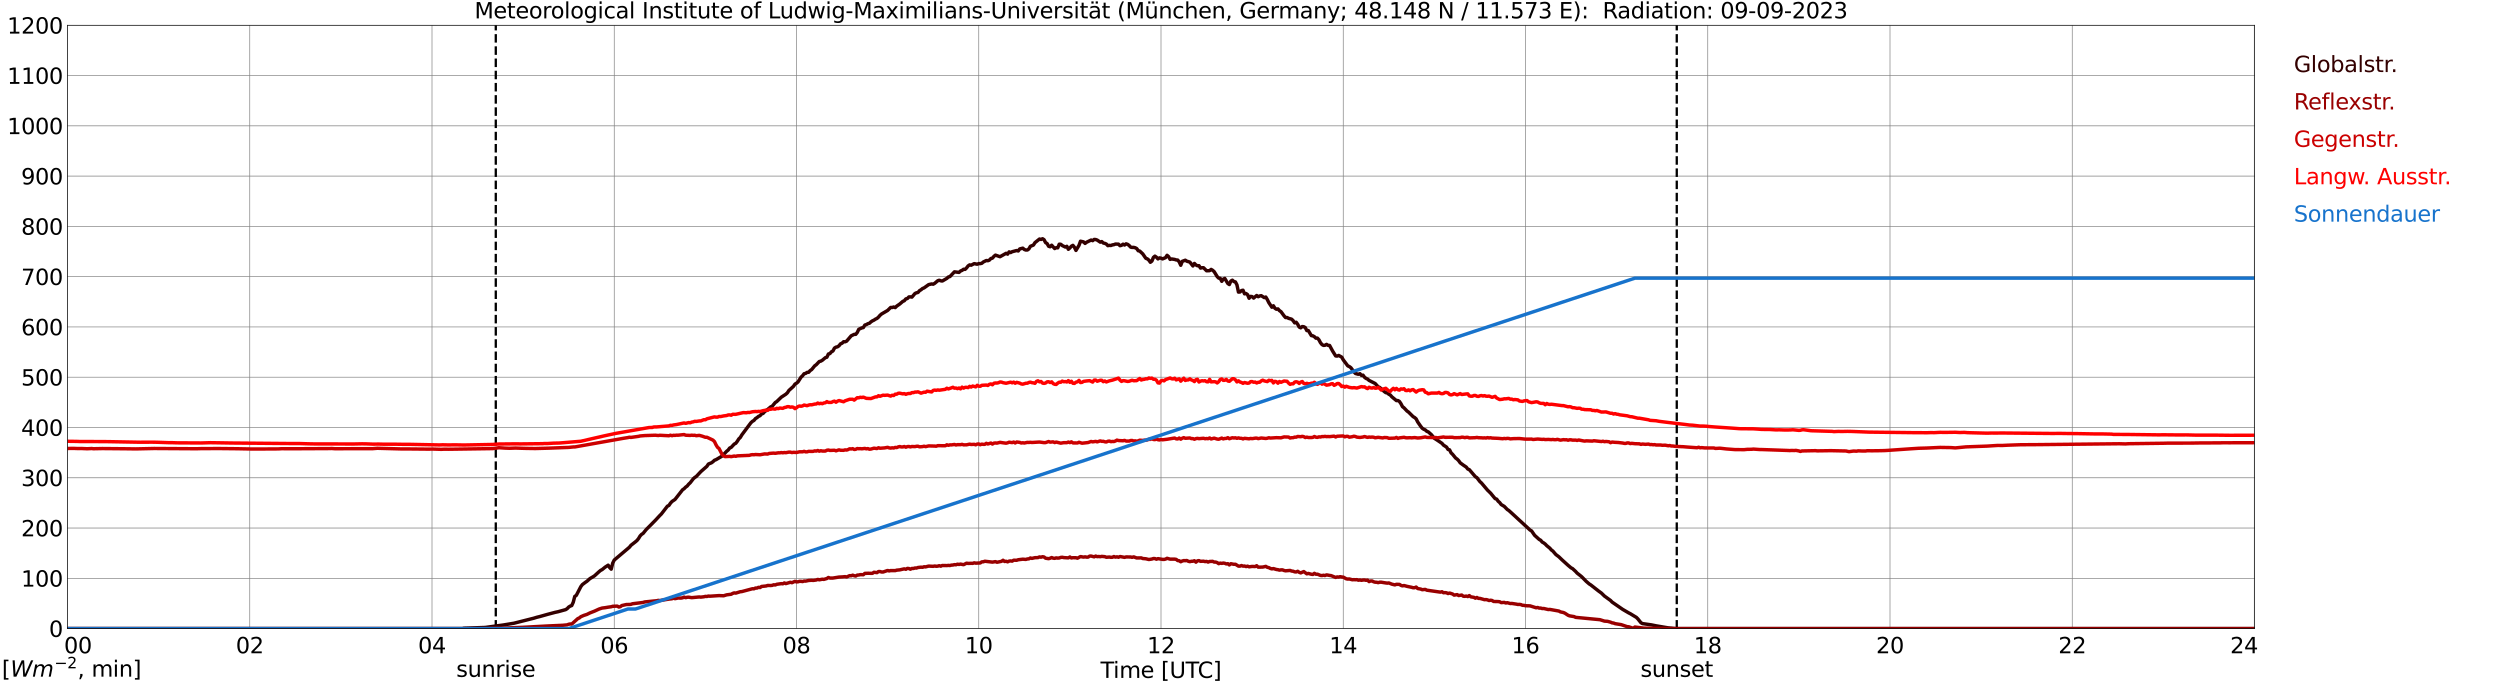 <?xml version="1.0" encoding="utf-8" standalone="no"?>
<!DOCTYPE svg PUBLIC "-//W3C//DTD SVG 1.1//EN"
  "http://www.w3.org/Graphics/SVG/1.1/DTD/svg11.dtd">
<svg xmlns:xlink="http://www.w3.org/1999/xlink" width="1085.4pt" height="296.64pt" viewBox="0 0 1085.4 296.64" xmlns="http://www.w3.org/2000/svg" version="1.1">
 <defs>
  <style type="text/css">*{stroke-linejoin: round; stroke-linecap: butt}</style>
 </defs>
 <g id="figure_1">
  <g id="patch_1">
   <path d="M 0 296.64 
L 1085.4 296.64 
L 1085.4 0 
L 0 0 
z
" style="fill: #ffffff"/>
  </g>
  <g id="axes_1">
   <g id="patch_2">
    <path d="M 29.306 272.909 
L 978.814 272.909 
L 978.814 10.976 
L 29.306 10.976 
z
" style="fill: #ffffff"/>
   </g>
   <g id="patch_3">
    <path d="M 978.814 272.909 
L 978.814 272.909 
L 978.814 10.976 
L 978.814 10.976 
z
" clip-path="url(#pe24833b0bd)" style="fill: #d3d3d3; opacity: 0.25; stroke: #d3d3d3; stroke-linejoin: miter"/>
   </g>
   <g id="matplotlib.axis_1">
    <g id="xtick_1">
     <g id="line2d_1">
      <path d="M 29.306 272.909 
L 29.306 10.976 
" clip-path="url(#pe24833b0bd)" style="fill: none; stroke: #808080; stroke-width: 0.3; stroke-linecap: square"/>
     </g>
     <g id="line2d_2"/>
     <g id="text_1">
      <!--    00 -->
      <g transform="translate(18.733 283.627) scale(0.095 -0.095)">
       <defs>
        <path id="DejaVuSans-20" transform="scale(0.016)"/>
        <path id="DejaVuSans-30" d="M 2034 4250 
Q 1547 4250 1301 3770 
Q 1056 3291 1056 2328 
Q 1056 1369 1301 889 
Q 1547 409 2034 409 
Q 2525 409 2770 889 
Q 3016 1369 3016 2328 
Q 3016 3291 2770 3770 
Q 2525 4250 2034 4250 
z
M 2034 4750 
Q 2819 4750 3233 4129 
Q 3647 3509 3647 2328 
Q 3647 1150 3233 529 
Q 2819 -91 2034 -91 
Q 1250 -91 836 529 
Q 422 1150 422 2328 
Q 422 3509 836 4129 
Q 1250 4750 2034 4750 
z
" transform="scale(0.016)"/>
       </defs>
       <use xlink:href="#DejaVuSans-20"/>
       <use xlink:href="#DejaVuSans-20" transform="translate(31.787 0)"/>
       <use xlink:href="#DejaVuSans-20" transform="translate(63.574 0)"/>
       <use xlink:href="#DejaVuSans-30" transform="translate(95.361 0)"/>
       <use xlink:href="#DejaVuSans-30" transform="translate(158.984 0)"/>
      </g>
     </g>
    </g>
    <g id="xtick_2">
     <g id="line2d_3">
      <path d="M 108.431 272.909 
L 108.431 10.976 
" clip-path="url(#pe24833b0bd)" style="fill: none; stroke: #808080; stroke-width: 0.3; stroke-linecap: square"/>
     </g>
     <g id="line2d_4"/>
     <g id="text_2">
      <!-- 02 -->
      <g transform="translate(102.387 283.627) scale(0.095 -0.095)">
       <defs>
        <path id="DejaVuSans-32" d="M 1228 531 
L 3431 531 
L 3431 0 
L 469 0 
L 469 531 
Q 828 903 1448 1529 
Q 2069 2156 2228 2338 
Q 2531 2678 2651 2914 
Q 2772 3150 2772 3378 
Q 2772 3750 2511 3984 
Q 2250 4219 1831 4219 
Q 1534 4219 1204 4116 
Q 875 4013 500 3803 
L 500 4441 
Q 881 4594 1212 4672 
Q 1544 4750 1819 4750 
Q 2544 4750 2975 4387 
Q 3406 4025 3406 3419 
Q 3406 3131 3298 2873 
Q 3191 2616 2906 2266 
Q 2828 2175 2409 1742 
Q 1991 1309 1228 531 
z
" transform="scale(0.016)"/>
       </defs>
       <use xlink:href="#DejaVuSans-30"/>
       <use xlink:href="#DejaVuSans-32" transform="translate(63.623 0)"/>
      </g>
     </g>
    </g>
    <g id="xtick_3">
     <g id="line2d_5">
      <path d="M 187.557 272.909 
L 187.557 10.976 
" clip-path="url(#pe24833b0bd)" style="fill: none; stroke: #808080; stroke-width: 0.3; stroke-linecap: square"/>
     </g>
     <g id="line2d_6"/>
     <g id="text_3">
      <!-- 04 -->
      <g transform="translate(181.513 283.627) scale(0.095 -0.095)">
       <defs>
        <path id="DejaVuSans-34" d="M 2419 4116 
L 825 1625 
L 2419 1625 
L 2419 4116 
z
M 2253 4666 
L 3047 4666 
L 3047 1625 
L 3713 1625 
L 3713 1100 
L 3047 1100 
L 3047 0 
L 2419 0 
L 2419 1100 
L 313 1100 
L 313 1709 
L 2253 4666 
z
" transform="scale(0.016)"/>
       </defs>
       <use xlink:href="#DejaVuSans-30"/>
       <use xlink:href="#DejaVuSans-34" transform="translate(63.623 0)"/>
      </g>
     </g>
    </g>
    <g id="xtick_4">
     <g id="line2d_7">
      <path d="M 266.683 272.909 
L 266.683 10.976 
" clip-path="url(#pe24833b0bd)" style="fill: none; stroke: #808080; stroke-width: 0.3; stroke-linecap: square"/>
     </g>
     <g id="line2d_8"/>
     <g id="text_4">
      <!-- 06 -->
      <g transform="translate(260.638 283.627) scale(0.095 -0.095)">
       <defs>
        <path id="DejaVuSans-36" d="M 2113 2584 
Q 1688 2584 1439 2293 
Q 1191 2003 1191 1497 
Q 1191 994 1439 701 
Q 1688 409 2113 409 
Q 2538 409 2786 701 
Q 3034 994 3034 1497 
Q 3034 2003 2786 2293 
Q 2538 2584 2113 2584 
z
M 3366 4563 
L 3366 3988 
Q 3128 4100 2886 4159 
Q 2644 4219 2406 4219 
Q 1781 4219 1451 3797 
Q 1122 3375 1075 2522 
Q 1259 2794 1537 2939 
Q 1816 3084 2150 3084 
Q 2853 3084 3261 2657 
Q 3669 2231 3669 1497 
Q 3669 778 3244 343 
Q 2819 -91 2113 -91 
Q 1303 -91 875 529 
Q 447 1150 447 2328 
Q 447 3434 972 4092 
Q 1497 4750 2381 4750 
Q 2619 4750 2861 4703 
Q 3103 4656 3366 4563 
z
" transform="scale(0.016)"/>
       </defs>
       <use xlink:href="#DejaVuSans-30"/>
       <use xlink:href="#DejaVuSans-36" transform="translate(63.623 0)"/>
      </g>
     </g>
    </g>
    <g id="xtick_5">
     <g id="line2d_9">
      <path d="M 345.808 272.909 
L 345.808 10.976 
" clip-path="url(#pe24833b0bd)" style="fill: none; stroke: #808080; stroke-width: 0.3; stroke-linecap: square"/>
     </g>
     <g id="line2d_10"/>
     <g id="text_5">
      <!-- 08 -->
      <g transform="translate(339.764 283.627) scale(0.095 -0.095)">
       <defs>
        <path id="DejaVuSans-38" d="M 2034 2216 
Q 1584 2216 1326 1975 
Q 1069 1734 1069 1313 
Q 1069 891 1326 650 
Q 1584 409 2034 409 
Q 2484 409 2743 651 
Q 3003 894 3003 1313 
Q 3003 1734 2745 1975 
Q 2488 2216 2034 2216 
z
M 1403 2484 
Q 997 2584 770 2862 
Q 544 3141 544 3541 
Q 544 4100 942 4425 
Q 1341 4750 2034 4750 
Q 2731 4750 3128 4425 
Q 3525 4100 3525 3541 
Q 3525 3141 3298 2862 
Q 3072 2584 2669 2484 
Q 3125 2378 3379 2068 
Q 3634 1759 3634 1313 
Q 3634 634 3220 271 
Q 2806 -91 2034 -91 
Q 1263 -91 848 271 
Q 434 634 434 1313 
Q 434 1759 690 2068 
Q 947 2378 1403 2484 
z
M 1172 3481 
Q 1172 3119 1398 2916 
Q 1625 2713 2034 2713 
Q 2441 2713 2670 2916 
Q 2900 3119 2900 3481 
Q 2900 3844 2670 4047 
Q 2441 4250 2034 4250 
Q 1625 4250 1398 4047 
Q 1172 3844 1172 3481 
z
" transform="scale(0.016)"/>
       </defs>
       <use xlink:href="#DejaVuSans-30"/>
       <use xlink:href="#DejaVuSans-38" transform="translate(63.623 0)"/>
      </g>
     </g>
    </g>
    <g id="xtick_6">
     <g id="line2d_11">
      <path d="M 424.934 272.909 
L 424.934 10.976 
" clip-path="url(#pe24833b0bd)" style="fill: none; stroke: #808080; stroke-width: 0.3; stroke-linecap: square"/>
     </g>
     <g id="line2d_12"/>
     <g id="text_6">
      <!-- 10 -->
      <g transform="translate(418.89 283.627) scale(0.095 -0.095)">
       <defs>
        <path id="DejaVuSans-31" d="M 794 531 
L 1825 531 
L 1825 4091 
L 703 3866 
L 703 4441 
L 1819 4666 
L 2450 4666 
L 2450 531 
L 3481 531 
L 3481 0 
L 794 0 
L 794 531 
z
" transform="scale(0.016)"/>
       </defs>
       <use xlink:href="#DejaVuSans-31"/>
       <use xlink:href="#DejaVuSans-30" transform="translate(63.623 0)"/>
      </g>
     </g>
    </g>
    <g id="xtick_7">
     <g id="line2d_13">
      <path d="M 504.06 272.909 
L 504.06 10.976 
" clip-path="url(#pe24833b0bd)" style="fill: none; stroke: #808080; stroke-width: 0.3; stroke-linecap: square"/>
     </g>
     <g id="line2d_14"/>
     <g id="text_7">
      <!-- 12 -->
      <g transform="translate(498.015 283.627) scale(0.095 -0.095)">
       <use xlink:href="#DejaVuSans-31"/>
       <use xlink:href="#DejaVuSans-32" transform="translate(63.623 0)"/>
      </g>
     </g>
    </g>
    <g id="xtick_8">
     <g id="line2d_15">
      <path d="M 583.185 272.909 
L 583.185 10.976 
" clip-path="url(#pe24833b0bd)" style="fill: none; stroke: #808080; stroke-width: 0.3; stroke-linecap: square"/>
     </g>
     <g id="line2d_16"/>
     <g id="text_8">
      <!-- 14 -->
      <g transform="translate(577.141 283.627) scale(0.095 -0.095)">
       <use xlink:href="#DejaVuSans-31"/>
       <use xlink:href="#DejaVuSans-34" transform="translate(63.623 0)"/>
      </g>
     </g>
    </g>
    <g id="xtick_9">
     <g id="line2d_17">
      <path d="M 662.311 272.909 
L 662.311 10.976 
" clip-path="url(#pe24833b0bd)" style="fill: none; stroke: #808080; stroke-width: 0.3; stroke-linecap: square"/>
     </g>
     <g id="line2d_18"/>
     <g id="text_9">
      <!-- 16 -->
      <g transform="translate(656.267 283.627) scale(0.095 -0.095)">
       <use xlink:href="#DejaVuSans-31"/>
       <use xlink:href="#DejaVuSans-36" transform="translate(63.623 0)"/>
      </g>
     </g>
    </g>
    <g id="xtick_10">
     <g id="line2d_19">
      <path d="M 741.437 272.909 
L 741.437 10.976 
" clip-path="url(#pe24833b0bd)" style="fill: none; stroke: #808080; stroke-width: 0.3; stroke-linecap: square"/>
     </g>
     <g id="line2d_20"/>
     <g id="text_10">
      <!-- 18 -->
      <g transform="translate(735.392 283.627) scale(0.095 -0.095)">
       <use xlink:href="#DejaVuSans-31"/>
       <use xlink:href="#DejaVuSans-38" transform="translate(63.623 0)"/>
      </g>
     </g>
    </g>
    <g id="xtick_11">
     <g id="line2d_21">
      <path d="M 820.562 272.909 
L 820.562 10.976 
" clip-path="url(#pe24833b0bd)" style="fill: none; stroke: #808080; stroke-width: 0.3; stroke-linecap: square"/>
     </g>
     <g id="line2d_22"/>
     <g id="text_11">
      <!-- 20 -->
      <g transform="translate(814.518 283.627) scale(0.095 -0.095)">
       <use xlink:href="#DejaVuSans-32"/>
       <use xlink:href="#DejaVuSans-30" transform="translate(63.623 0)"/>
      </g>
     </g>
    </g>
    <g id="xtick_12">
     <g id="line2d_23">
      <path d="M 899.688 272.909 
L 899.688 10.976 
" clip-path="url(#pe24833b0bd)" style="fill: none; stroke: #808080; stroke-width: 0.3; stroke-linecap: square"/>
     </g>
     <g id="line2d_24"/>
     <g id="text_12">
      <!-- 22 -->
      <g transform="translate(893.644 283.627) scale(0.095 -0.095)">
       <use xlink:href="#DejaVuSans-32"/>
       <use xlink:href="#DejaVuSans-32" transform="translate(63.623 0)"/>
      </g>
     </g>
    </g>
    <g id="xtick_13">
     <g id="line2d_25">
      <path d="M 978.814 272.909 
L 978.814 10.976 
" clip-path="url(#pe24833b0bd)" style="fill: none; stroke: #808080; stroke-width: 0.3; stroke-linecap: square"/>
     </g>
     <g id="line2d_26"/>
     <g id="text_13">
      <!-- 24    -->
      <g transform="translate(968.241 283.627) scale(0.095 -0.095)">
       <use xlink:href="#DejaVuSans-32"/>
       <use xlink:href="#DejaVuSans-34" transform="translate(63.623 0)"/>
       <use xlink:href="#DejaVuSans-20" transform="translate(127.246 0)"/>
       <use xlink:href="#DejaVuSans-20" transform="translate(159.033 0)"/>
       <use xlink:href="#DejaVuSans-20" transform="translate(190.82 0)"/>
      </g>
     </g>
    </g>
    <g id="text_14">
     <!-- Time [UTC] -->
     <g transform="translate(477.806 294.322) scale(0.095 -0.095)">
      <defs>
       <path id="DejaVuSans-54" d="M -19 4666 
L 3928 4666 
L 3928 4134 
L 2272 4134 
L 2272 0 
L 1638 0 
L 1638 4134 
L -19 4134 
L -19 4666 
z
" transform="scale(0.016)"/>
       <path id="DejaVuSans-69" d="M 603 3500 
L 1178 3500 
L 1178 0 
L 603 0 
L 603 3500 
z
M 603 4863 
L 1178 4863 
L 1178 4134 
L 603 4134 
L 603 4863 
z
" transform="scale(0.016)"/>
       <path id="DejaVuSans-6d" d="M 3328 2828 
Q 3544 3216 3844 3400 
Q 4144 3584 4550 3584 
Q 5097 3584 5394 3201 
Q 5691 2819 5691 2113 
L 5691 0 
L 5113 0 
L 5113 2094 
Q 5113 2597 4934 2840 
Q 4756 3084 4391 3084 
Q 3944 3084 3684 2787 
Q 3425 2491 3425 1978 
L 3425 0 
L 2847 0 
L 2847 2094 
Q 2847 2600 2669 2842 
Q 2491 3084 2119 3084 
Q 1678 3084 1418 2786 
Q 1159 2488 1159 1978 
L 1159 0 
L 581 0 
L 581 3500 
L 1159 3500 
L 1159 2956 
Q 1356 3278 1631 3431 
Q 1906 3584 2284 3584 
Q 2666 3584 2933 3390 
Q 3200 3197 3328 2828 
z
" transform="scale(0.016)"/>
       <path id="DejaVuSans-65" d="M 3597 1894 
L 3597 1613 
L 953 1613 
Q 991 1019 1311 708 
Q 1631 397 2203 397 
Q 2534 397 2845 478 
Q 3156 559 3463 722 
L 3463 178 
Q 3153 47 2828 -22 
Q 2503 -91 2169 -91 
Q 1331 -91 842 396 
Q 353 884 353 1716 
Q 353 2575 817 3079 
Q 1281 3584 2069 3584 
Q 2775 3584 3186 3129 
Q 3597 2675 3597 1894 
z
M 3022 2063 
Q 3016 2534 2758 2815 
Q 2500 3097 2075 3097 
Q 1594 3097 1305 2825 
Q 1016 2553 972 2059 
L 3022 2063 
z
" transform="scale(0.016)"/>
       <path id="DejaVuSans-5b" d="M 550 4863 
L 1875 4863 
L 1875 4416 
L 1125 4416 
L 1125 -397 
L 1875 -397 
L 1875 -844 
L 550 -844 
L 550 4863 
z
" transform="scale(0.016)"/>
       <path id="DejaVuSans-55" d="M 556 4666 
L 1191 4666 
L 1191 1831 
Q 1191 1081 1462 751 
Q 1734 422 2344 422 
Q 2950 422 3222 751 
Q 3494 1081 3494 1831 
L 3494 4666 
L 4128 4666 
L 4128 1753 
Q 4128 841 3676 375 
Q 3225 -91 2344 -91 
Q 1459 -91 1007 375 
Q 556 841 556 1753 
L 556 4666 
z
" transform="scale(0.016)"/>
       <path id="DejaVuSans-43" d="M 4122 4306 
L 4122 3641 
Q 3803 3938 3442 4084 
Q 3081 4231 2675 4231 
Q 1875 4231 1450 3742 
Q 1025 3253 1025 2328 
Q 1025 1406 1450 917 
Q 1875 428 2675 428 
Q 3081 428 3442 575 
Q 3803 722 4122 1019 
L 4122 359 
Q 3791 134 3420 21 
Q 3050 -91 2638 -91 
Q 1578 -91 968 557 
Q 359 1206 359 2328 
Q 359 3453 968 4101 
Q 1578 4750 2638 4750 
Q 3056 4750 3426 4639 
Q 3797 4528 4122 4306 
z
" transform="scale(0.016)"/>
       <path id="DejaVuSans-5d" d="M 1947 4863 
L 1947 -844 
L 622 -844 
L 622 -397 
L 1369 -397 
L 1369 4416 
L 622 4416 
L 622 4863 
L 1947 4863 
z
" transform="scale(0.016)"/>
      </defs>
      <use xlink:href="#DejaVuSans-54"/>
      <use xlink:href="#DejaVuSans-69" transform="translate(57.959 0)"/>
      <use xlink:href="#DejaVuSans-6d" transform="translate(85.742 0)"/>
      <use xlink:href="#DejaVuSans-65" transform="translate(183.154 0)"/>
      <use xlink:href="#DejaVuSans-20" transform="translate(244.678 0)"/>
      <use xlink:href="#DejaVuSans-5b" transform="translate(276.465 0)"/>
      <use xlink:href="#DejaVuSans-55" transform="translate(315.479 0)"/>
      <use xlink:href="#DejaVuSans-54" transform="translate(388.672 0)"/>
      <use xlink:href="#DejaVuSans-43" transform="translate(443.881 0)"/>
      <use xlink:href="#DejaVuSans-5d" transform="translate(513.705 0)"/>
     </g>
    </g>
   </g>
   <g id="matplotlib.axis_2">
    <g id="ytick_1">
     <g id="line2d_27">
      <path d="M 29.306 272.909 
L 978.814 272.909 
" clip-path="url(#pe24833b0bd)" style="fill: none; stroke: #808080; stroke-width: 0.3; stroke-linecap: square"/>
     </g>
     <g id="line2d_28"/>
     <g id="text_15">
      <!-- 0 -->
      <g transform="translate(21.261 276.518) scale(0.095 -0.095)">
       <use xlink:href="#DejaVuSans-30"/>
      </g>
     </g>
    </g>
    <g id="ytick_2">
     <g id="line2d_29">
      <path d="M 29.306 251.081 
L 978.814 251.081 
" clip-path="url(#pe24833b0bd)" style="fill: none; stroke: #808080; stroke-width: 0.3; stroke-linecap: square"/>
     </g>
     <g id="line2d_30"/>
     <g id="text_16">
      <!-- 100 -->
      <g transform="translate(9.173 254.69) scale(0.095 -0.095)">
       <use xlink:href="#DejaVuSans-31"/>
       <use xlink:href="#DejaVuSans-30" transform="translate(63.623 0)"/>
       <use xlink:href="#DejaVuSans-30" transform="translate(127.246 0)"/>
      </g>
     </g>
    </g>
    <g id="ytick_3">
     <g id="line2d_31">
      <path d="M 29.306 229.253 
L 978.814 229.253 
" clip-path="url(#pe24833b0bd)" style="fill: none; stroke: #808080; stroke-width: 0.3; stroke-linecap: square"/>
     </g>
     <g id="line2d_32"/>
     <g id="text_17">
      <!-- 200 -->
      <g transform="translate(9.173 232.863) scale(0.095 -0.095)">
       <use xlink:href="#DejaVuSans-32"/>
       <use xlink:href="#DejaVuSans-30" transform="translate(63.623 0)"/>
       <use xlink:href="#DejaVuSans-30" transform="translate(127.246 0)"/>
      </g>
     </g>
    </g>
    <g id="ytick_4">
     <g id="line2d_33">
      <path d="M 29.306 207.426 
L 978.814 207.426 
" clip-path="url(#pe24833b0bd)" style="fill: none; stroke: #808080; stroke-width: 0.3; stroke-linecap: square"/>
     </g>
     <g id="line2d_34"/>
     <g id="text_18">
      <!-- 300 -->
      <g transform="translate(9.173 211.035) scale(0.095 -0.095)">
       <defs>
        <path id="DejaVuSans-33" d="M 2597 2516 
Q 3050 2419 3304 2112 
Q 3559 1806 3559 1356 
Q 3559 666 3084 287 
Q 2609 -91 1734 -91 
Q 1441 -91 1130 -33 
Q 819 25 488 141 
L 488 750 
Q 750 597 1062 519 
Q 1375 441 1716 441 
Q 2309 441 2620 675 
Q 2931 909 2931 1356 
Q 2931 1769 2642 2001 
Q 2353 2234 1838 2234 
L 1294 2234 
L 1294 2753 
L 1863 2753 
Q 2328 2753 2575 2939 
Q 2822 3125 2822 3475 
Q 2822 3834 2567 4026 
Q 2313 4219 1838 4219 
Q 1578 4219 1281 4162 
Q 984 4106 628 3988 
L 628 4550 
Q 988 4650 1302 4700 
Q 1616 4750 1894 4750 
Q 2613 4750 3031 4423 
Q 3450 4097 3450 3541 
Q 3450 3153 3228 2886 
Q 3006 2619 2597 2516 
z
" transform="scale(0.016)"/>
       </defs>
       <use xlink:href="#DejaVuSans-33"/>
       <use xlink:href="#DejaVuSans-30" transform="translate(63.623 0)"/>
       <use xlink:href="#DejaVuSans-30" transform="translate(127.246 0)"/>
      </g>
     </g>
    </g>
    <g id="ytick_5">
     <g id="line2d_35">
      <path d="M 29.306 185.598 
L 978.814 185.598 
" clip-path="url(#pe24833b0bd)" style="fill: none; stroke: #808080; stroke-width: 0.3; stroke-linecap: square"/>
     </g>
     <g id="line2d_36"/>
     <g id="text_19">
      <!-- 400 -->
      <g transform="translate(9.173 189.207) scale(0.095 -0.095)">
       <use xlink:href="#DejaVuSans-34"/>
       <use xlink:href="#DejaVuSans-30" transform="translate(63.623 0)"/>
       <use xlink:href="#DejaVuSans-30" transform="translate(127.246 0)"/>
      </g>
     </g>
    </g>
    <g id="ytick_6">
     <g id="line2d_37">
      <path d="M 29.306 163.77 
L 978.814 163.77 
" clip-path="url(#pe24833b0bd)" style="fill: none; stroke: #808080; stroke-width: 0.3; stroke-linecap: square"/>
     </g>
     <g id="line2d_38"/>
     <g id="text_20">
      <!-- 500 -->
      <g transform="translate(9.173 167.379) scale(0.095 -0.095)">
       <defs>
        <path id="DejaVuSans-35" d="M 691 4666 
L 3169 4666 
L 3169 4134 
L 1269 4134 
L 1269 2991 
Q 1406 3038 1543 3061 
Q 1681 3084 1819 3084 
Q 2600 3084 3056 2656 
Q 3513 2228 3513 1497 
Q 3513 744 3044 326 
Q 2575 -91 1722 -91 
Q 1428 -91 1123 -41 
Q 819 9 494 109 
L 494 744 
Q 775 591 1075 516 
Q 1375 441 1709 441 
Q 2250 441 2565 725 
Q 2881 1009 2881 1497 
Q 2881 1984 2565 2268 
Q 2250 2553 1709 2553 
Q 1456 2553 1204 2497 
Q 953 2441 691 2322 
L 691 4666 
z
" transform="scale(0.016)"/>
       </defs>
       <use xlink:href="#DejaVuSans-35"/>
       <use xlink:href="#DejaVuSans-30" transform="translate(63.623 0)"/>
       <use xlink:href="#DejaVuSans-30" transform="translate(127.246 0)"/>
      </g>
     </g>
    </g>
    <g id="ytick_7">
     <g id="line2d_39">
      <path d="M 29.306 141.942 
L 978.814 141.942 
" clip-path="url(#pe24833b0bd)" style="fill: none; stroke: #808080; stroke-width: 0.3; stroke-linecap: square"/>
     </g>
     <g id="line2d_40"/>
     <g id="text_21">
      <!-- 600 -->
      <g transform="translate(9.173 145.551) scale(0.095 -0.095)">
       <use xlink:href="#DejaVuSans-36"/>
       <use xlink:href="#DejaVuSans-30" transform="translate(63.623 0)"/>
       <use xlink:href="#DejaVuSans-30" transform="translate(127.246 0)"/>
      </g>
     </g>
    </g>
    <g id="ytick_8">
     <g id="line2d_41">
      <path d="M 29.306 120.114 
L 978.814 120.114 
" clip-path="url(#pe24833b0bd)" style="fill: none; stroke: #808080; stroke-width: 0.3; stroke-linecap: square"/>
     </g>
     <g id="line2d_42"/>
     <g id="text_22">
      <!-- 700 -->
      <g transform="translate(9.173 123.724) scale(0.095 -0.095)">
       <defs>
        <path id="DejaVuSans-37" d="M 525 4666 
L 3525 4666 
L 3525 4397 
L 1831 0 
L 1172 0 
L 2766 4134 
L 525 4134 
L 525 4666 
z
" transform="scale(0.016)"/>
       </defs>
       <use xlink:href="#DejaVuSans-37"/>
       <use xlink:href="#DejaVuSans-30" transform="translate(63.623 0)"/>
       <use xlink:href="#DejaVuSans-30" transform="translate(127.246 0)"/>
      </g>
     </g>
    </g>
    <g id="ytick_9">
     <g id="line2d_43">
      <path d="M 29.306 98.287 
L 978.814 98.287 
" clip-path="url(#pe24833b0bd)" style="fill: none; stroke: #808080; stroke-width: 0.3; stroke-linecap: square"/>
     </g>
     <g id="line2d_44"/>
     <g id="text_23">
      <!-- 800 -->
      <g transform="translate(9.173 101.896) scale(0.095 -0.095)">
       <use xlink:href="#DejaVuSans-38"/>
       <use xlink:href="#DejaVuSans-30" transform="translate(63.623 0)"/>
       <use xlink:href="#DejaVuSans-30" transform="translate(127.246 0)"/>
      </g>
     </g>
    </g>
    <g id="ytick_10">
     <g id="line2d_45">
      <path d="M 29.306 76.459 
L 978.814 76.459 
" clip-path="url(#pe24833b0bd)" style="fill: none; stroke: #808080; stroke-width: 0.3; stroke-linecap: square"/>
     </g>
     <g id="line2d_46"/>
     <g id="text_24">
      <!-- 900 -->
      <g transform="translate(9.173 80.068) scale(0.095 -0.095)">
       <defs>
        <path id="DejaVuSans-39" d="M 703 97 
L 703 672 
Q 941 559 1184 500 
Q 1428 441 1663 441 
Q 2288 441 2617 861 
Q 2947 1281 2994 2138 
Q 2813 1869 2534 1725 
Q 2256 1581 1919 1581 
Q 1219 1581 811 2004 
Q 403 2428 403 3163 
Q 403 3881 828 4315 
Q 1253 4750 1959 4750 
Q 2769 4750 3195 4129 
Q 3622 3509 3622 2328 
Q 3622 1225 3098 567 
Q 2575 -91 1691 -91 
Q 1453 -91 1209 -44 
Q 966 3 703 97 
z
M 1959 2075 
Q 2384 2075 2632 2365 
Q 2881 2656 2881 3163 
Q 2881 3666 2632 3958 
Q 2384 4250 1959 4250 
Q 1534 4250 1286 3958 
Q 1038 3666 1038 3163 
Q 1038 2656 1286 2365 
Q 1534 2075 1959 2075 
z
" transform="scale(0.016)"/>
       </defs>
       <use xlink:href="#DejaVuSans-39"/>
       <use xlink:href="#DejaVuSans-30" transform="translate(63.623 0)"/>
       <use xlink:href="#DejaVuSans-30" transform="translate(127.246 0)"/>
      </g>
     </g>
    </g>
    <g id="ytick_11">
     <g id="line2d_47">
      <path d="M 29.306 54.631 
L 978.814 54.631 
" clip-path="url(#pe24833b0bd)" style="fill: none; stroke: #808080; stroke-width: 0.3; stroke-linecap: square"/>
     </g>
     <g id="line2d_48"/>
     <g id="text_25">
      <!-- 1000 -->
      <g transform="translate(3.128 58.24) scale(0.095 -0.095)">
       <use xlink:href="#DejaVuSans-31"/>
       <use xlink:href="#DejaVuSans-30" transform="translate(63.623 0)"/>
       <use xlink:href="#DejaVuSans-30" transform="translate(127.246 0)"/>
       <use xlink:href="#DejaVuSans-30" transform="translate(190.869 0)"/>
      </g>
     </g>
    </g>
    <g id="ytick_12">
     <g id="line2d_49">
      <path d="M 29.306 32.803 
L 978.814 32.803 
" clip-path="url(#pe24833b0bd)" style="fill: none; stroke: #808080; stroke-width: 0.3; stroke-linecap: square"/>
     </g>
     <g id="line2d_50"/>
     <g id="text_26">
      <!-- 1100 -->
      <g transform="translate(3.128 36.413) scale(0.095 -0.095)">
       <use xlink:href="#DejaVuSans-31"/>
       <use xlink:href="#DejaVuSans-31" transform="translate(63.623 0)"/>
       <use xlink:href="#DejaVuSans-30" transform="translate(127.246 0)"/>
       <use xlink:href="#DejaVuSans-30" transform="translate(190.869 0)"/>
      </g>
     </g>
    </g>
    <g id="ytick_13">
     <g id="line2d_51">
      <path d="M 29.306 10.976 
L 978.814 10.976 
" clip-path="url(#pe24833b0bd)" style="fill: none; stroke: #808080; stroke-width: 0.3; stroke-linecap: square"/>
     </g>
     <g id="line2d_52"/>
     <g id="text_27">
      <!-- 1200 -->
      <g transform="translate(3.128 14.585) scale(0.095 -0.095)">
       <use xlink:href="#DejaVuSans-31"/>
       <use xlink:href="#DejaVuSans-32" transform="translate(63.623 0)"/>
       <use xlink:href="#DejaVuSans-30" transform="translate(127.246 0)"/>
       <use xlink:href="#DejaVuSans-30" transform="translate(190.869 0)"/>
      </g>
     </g>
    </g>
   </g>
   <g id="line2d_53">
    <path d="M 215.251 272.909 
L 215.251 10.976 
" clip-path="url(#pe24833b0bd)" style="fill: none; stroke-dasharray: 3.7,1.6; stroke-dashoffset: 0; stroke: #000000"/>
   </g>
   <g id="line2d_54">
    <path d="M 727.985 272.909 
L 727.985 10.976 
" clip-path="url(#pe24833b0bd)" style="fill: none; stroke-dasharray: 3.7,1.6; stroke-dashoffset: 0; stroke: #000000"/>
   </g>
   <g id="line2d_55">
    <path d="M 29.306 272.909 
L 200.745 272.909 
L 201.404 272.741 
L 210.635 272.415 
L 218.548 271.342 
L 223.164 270.573 
L 231.736 268.404 
L 233.054 267.998 
L 234.373 267.675 
L 237.67 266.742 
L 240.967 265.869 
L 242.286 265.586 
L 245.583 264.675 
L 246.242 264.25 
L 246.901 263.56 
L 247.561 263.154 
L 248.22 262.912 
L 248.88 261.473 
L 249.539 258.939 
L 250.198 258.494 
L 252.176 254.683 
L 252.836 253.812 
L 254.155 252.819 
L 254.814 252.373 
L 256.133 251.197 
L 257.451 250.426 
L 258.111 250.001 
L 260.089 248.198 
L 260.748 247.65 
L 261.408 247.305 
L 262.726 246.231 
L 264.045 245.38 
L 264.705 246.434 
L 265.364 247.102 
L 266.023 244.467 
L 266.683 243.151 
L 273.277 237.576 
L 273.936 236.747 
L 275.914 235.206 
L 276.573 234.638 
L 277.233 233.807 
L 277.892 232.713 
L 278.552 232.004 
L 279.211 231.578 
L 280.53 229.936 
L 284.486 225.944 
L 286.464 223.816 
L 287.124 223.168 
L 288.442 221.465 
L 289.761 219.763 
L 290.42 219.437 
L 291.08 218.466 
L 291.739 217.735 
L 293.058 216.844 
L 296.355 212.629 
L 297.014 212.182 
L 297.674 211.494 
L 298.333 211.027 
L 298.992 210.217 
L 299.652 209.608 
L 300.971 207.906 
L 301.63 207.299 
L 302.289 206.873 
L 304.267 204.765 
L 306.905 202.453 
L 307.564 201.462 
L 308.883 200.934 
L 309.543 200.447 
L 310.202 199.819 
L 310.861 199.576 
L 313.499 198.016 
L 315.477 195.929 
L 316.136 195.401 
L 316.796 194.51 
L 317.455 194.226 
L 318.774 192.807 
L 319.433 192.463 
L 320.093 191.611 
L 320.752 190.557 
L 321.411 189.928 
L 322.071 188.815 
L 325.368 184.395 
L 326.027 183.524 
L 326.686 182.917 
L 327.346 182.531 
L 328.005 181.721 
L 328.665 181.315 
L 329.324 180.767 
L 329.983 180.464 
L 330.643 179.715 
L 331.302 179.493 
L 331.961 178.742 
L 333.28 177.768 
L 334.599 176.655 
L 335.258 176.371 
L 336.577 174.769 
L 337.236 174.343 
L 339.215 172.438 
L 341.193 171.141 
L 341.852 170.534 
L 342.512 169.519 
L 344.49 167.736 
L 345.149 166.763 
L 345.808 166.378 
L 346.468 165.811 
L 347.787 163.744 
L 348.446 163.135 
L 349.105 162.264 
L 349.765 162.122 
L 350.424 161.657 
L 351.083 161.635 
L 351.743 160.887 
L 352.402 160.441 
L 353.721 158.819 
L 354.38 158.352 
L 355.699 156.955 
L 356.359 156.792 
L 357.018 156.407 
L 358.337 155.292 
L 358.996 155.089 
L 359.655 153.692 
L 360.315 153.509 
L 360.974 152.738 
L 361.634 152.374 
L 362.293 151.116 
L 362.952 150.713 
L 363.612 150.571 
L 364.271 150.104 
L 364.93 149.272 
L 365.59 149.01 
L 366.249 148.362 
L 366.909 148.401 
L 367.568 148.117 
L 369.546 145.808 
L 370.865 145.16 
L 371.524 145.16 
L 372.184 144.348 
L 372.843 142.97 
L 374.162 142.361 
L 374.821 142.219 
L 375.481 141.126 
L 376.14 140.923 
L 376.799 140.539 
L 377.459 140.355 
L 378.118 139.749 
L 378.777 139.301 
L 379.437 138.998 
L 380.096 138.552 
L 380.756 138.247 
L 381.415 137.66 
L 382.074 136.889 
L 382.734 136.322 
L 385.371 134.783 
L 386.69 133.484 
L 387.349 133.506 
L 388.009 133.283 
L 388.668 133.545 
L 389.328 132.897 
L 390.646 131.984 
L 391.965 130.849 
L 392.624 130.566 
L 393.284 129.756 
L 393.943 129.614 
L 394.603 128.924 
L 395.262 128.885 
L 395.921 128.985 
L 397.24 127.425 
L 397.899 127.121 
L 398.559 126.979 
L 399.218 126.189 
L 399.878 125.803 
L 400.537 125.257 
L 401.196 124.993 
L 403.175 123.574 
L 404.493 123.271 
L 405.153 123.391 
L 405.812 123.007 
L 407.131 121.891 
L 407.79 121.669 
L 408.45 121.913 
L 409.109 122.013 
L 411.087 120.859 
L 411.746 120.25 
L 412.406 120.088 
L 414.384 118.021 
L 416.362 118.263 
L 417.022 117.657 
L 417.681 117.393 
L 418.34 116.906 
L 419 116.947 
L 419.659 116.299 
L 420.318 115.448 
L 420.978 115 
L 421.637 115.142 
L 422.956 114.455 
L 424.275 114.716 
L 424.934 114.433 
L 425.593 114.455 
L 426.253 114.313 
L 426.912 113.745 
L 428.231 113.097 
L 428.89 113.197 
L 429.55 112.933 
L 430.209 112.224 
L 430.869 112.082 
L 431.528 111.292 
L 432.187 110.766 
L 434.165 111.455 
L 436.803 109.975 
L 437.462 110.34 
L 438.122 109.347 
L 438.781 109.65 
L 439.44 109.286 
L 441.419 108.76 
L 442.078 108.963 
L 442.737 108.07 
L 444.056 107.745 
L 444.716 108.312 
L 445.375 108.557 
L 446.034 108.557 
L 446.694 108.07 
L 447.353 106.935 
L 448.672 106.409 
L 449.331 105.355 
L 451.309 103.774 
L 451.969 103.955 
L 452.628 103.652 
L 453.287 104.058 
L 453.947 105.333 
L 454.606 105.739 
L 455.266 106.915 
L 455.925 107.138 
L 456.584 106.468 
L 457.903 107.908 
L 458.563 107.522 
L 459.222 107.603 
L 459.881 106.022 
L 460.541 106.042 
L 461.2 106.61 
L 462.519 107.26 
L 463.178 106.935 
L 463.838 108.231 
L 464.497 107.644 
L 465.156 106.893 
L 465.816 106.529 
L 466.475 107.341 
L 467.134 108.718 
L 468.453 106.529 
L 469.113 104.726 
L 470.431 105.01 
L 471.091 105.678 
L 471.75 105.171 
L 473.728 104.22 
L 474.388 104.484 
L 475.047 103.955 
L 475.706 103.997 
L 476.366 104.239 
L 477.685 105.132 
L 478.344 104.887 
L 479.003 105.516 
L 479.663 105.658 
L 480.322 105.942 
L 480.981 106.651 
L 481.641 106.529 
L 482.3 106.59 
L 482.96 106.326 
L 483.619 106.225 
L 484.278 105.961 
L 485.597 106.003 
L 486.256 106.671 
L 486.916 106.509 
L 487.575 106.022 
L 488.235 106.387 
L 488.894 105.861 
L 489.553 106.084 
L 490.213 106.57 
L 490.872 107.299 
L 491.532 107.422 
L 492.191 107.402 
L 492.85 107.564 
L 493.51 107.908 
L 494.169 108.86 
L 494.828 109.002 
L 496.147 110.237 
L 497.466 112.143 
L 498.125 112.387 
L 498.785 112.933 
L 499.444 113.867 
L 500.103 113.359 
L 500.763 111.759 
L 501.422 111.211 
L 502.082 111.678 
L 502.741 112.407 
L 503.4 111.962 
L 504.06 112.082 
L 504.719 112.407 
L 506.038 111.859 
L 506.697 110.846 
L 507.357 111.434 
L 508.016 112.61 
L 508.675 112.427 
L 509.994 112.63 
L 510.654 112.852 
L 511.313 112.914 
L 511.972 113.704 
L 512.632 115.164 
L 513.291 113.461 
L 514.61 112.975 
L 515.269 113.4 
L 516.588 113.784 
L 517.907 115.467 
L 518.566 114.374 
L 519.226 115.042 
L 519.885 115.387 
L 520.544 115.345 
L 521.204 116.38 
L 521.863 116.238 
L 522.522 116.238 
L 523.841 117.554 
L 525.16 117.515 
L 525.819 116.967 
L 526.479 117.353 
L 527.138 117.94 
L 528.457 120.088 
L 529.116 120.756 
L 529.776 120.839 
L 530.435 122.136 
L 531.094 121.182 
L 531.754 120.878 
L 533.073 123.087 
L 533.732 123.533 
L 534.391 122.013 
L 535.051 121.649 
L 535.71 122.236 
L 536.369 122.4 
L 537.029 123.675 
L 537.688 126.818 
L 538.348 126.776 
L 539.007 126.148 
L 539.666 126.006 
L 540.326 127.566 
L 540.985 127.444 
L 541.644 127.911 
L 542.304 129.492 
L 542.963 128.682 
L 543.623 128.763 
L 544.282 129.411 
L 545.601 128.296 
L 546.26 128.824 
L 546.919 128.499 
L 547.579 128.378 
L 548.898 129.208 
L 549.557 128.966 
L 550.216 130.059 
L 550.876 131.397 
L 552.195 133.384 
L 552.854 132.755 
L 553.513 133.829 
L 554.173 134.255 
L 554.832 134.113 
L 555.491 134.863 
L 556.151 135.309 
L 557.47 137.112 
L 558.129 137.863 
L 558.788 137.843 
L 559.448 138.208 
L 560.766 138.572 
L 561.426 139.22 
L 562.085 140.174 
L 562.745 139.91 
L 563.404 140.781 
L 564.063 142.016 
L 564.723 142.322 
L 565.382 141.774 
L 566.042 141.855 
L 566.701 142.219 
L 567.36 143.518 
L 568.02 143.518 
L 569.338 145.705 
L 569.998 145.808 
L 570.657 146.192 
L 571.317 146.821 
L 571.976 146.801 
L 572.635 147.53 
L 573.295 148.787 
L 573.954 149.597 
L 574.613 149.962 
L 575.273 149.901 
L 575.932 149.516 
L 576.592 149.942 
L 577.251 149.981 
L 578.57 152.415 
L 579.889 154.522 
L 580.548 154.602 
L 581.207 154.319 
L 582.526 155.05 
L 583.185 156.224 
L 585.164 158.859 
L 585.823 159.143 
L 586.482 159.629 
L 587.801 161.393 
L 588.46 162.144 
L 589.779 162.508 
L 590.439 162.244 
L 591.098 162.993 
L 591.757 162.873 
L 592.417 163.785 
L 593.076 164.292 
L 593.736 164.575 
L 594.395 165.163 
L 597.032 166.501 
L 598.351 167.939 
L 599.011 168.203 
L 600.989 169.987 
L 601.648 170.473 
L 602.307 170.593 
L 602.967 171.161 
L 603.626 171.506 
L 604.286 172.276 
L 606.264 173.918 
L 606.923 173.898 
L 607.582 174.304 
L 608.242 175.275 
L 608.901 176.552 
L 609.561 177.059 
L 610.879 178.458 
L 611.539 178.925 
L 613.517 180.89 
L 614.176 181.276 
L 614.836 181.863 
L 615.495 183.179 
L 616.814 185.085 
L 617.473 185.916 
L 618.133 186.362 
L 618.792 186.645 
L 619.451 187.254 
L 620.111 187.516 
L 621.429 188.693 
L 622.748 190.293 
L 624.067 191.144 
L 625.386 192.037 
L 626.045 192.482 
L 626.705 193.253 
L 628.023 194.104 
L 628.683 195.139 
L 629.342 195.3 
L 630.001 196.616 
L 630.661 197.245 
L 631.98 198.867 
L 632.639 199.334 
L 633.298 200.002 
L 633.958 200.934 
L 635.276 201.907 
L 636.595 202.798 
L 637.255 203.649 
L 637.914 203.894 
L 640.552 206.974 
L 641.211 207.38 
L 642.53 209.102 
L 643.189 209.689 
L 645.827 212.81 
L 647.145 214.087 
L 648.464 215.69 
L 649.123 216.48 
L 649.783 216.683 
L 650.442 217.615 
L 651.102 218.182 
L 651.761 219.053 
L 653.08 219.843 
L 654.399 221.201 
L 655.058 221.627 
L 656.377 222.823 
L 664.289 230.12 
L 664.949 230.504 
L 666.267 232.41 
L 668.246 234.193 
L 668.905 234.557 
L 669.564 235.348 
L 670.224 235.712 
L 670.883 236.219 
L 671.542 236.908 
L 672.861 237.982 
L 673.521 238.753 
L 674.18 239.239 
L 675.499 240.759 
L 676.817 241.752 
L 678.136 243.029 
L 680.774 245.421 
L 682.092 246.534 
L 682.752 246.879 
L 684.071 248.095 
L 684.73 248.826 
L 686.049 249.859 
L 686.708 250.407 
L 688.686 252.413 
L 690.005 253.548 
L 690.664 253.954 
L 693.961 256.547 
L 695.28 257.501 
L 696.599 258.797 
L 699.236 260.703 
L 699.896 261.39 
L 704.511 264.573 
L 707.149 266.114 
L 707.808 266.437 
L 709.127 267.249 
L 710.446 268.039 
L 711.105 268.707 
L 712.424 270.348 
L 713.083 270.735 
L 717.04 271.302 
L 719.018 271.706 
L 724.293 272.599 
L 727.59 272.909 
L 978.154 272.909 
L 978.154 272.909 
" clip-path="url(#pe24833b0bd)" style="fill: none; stroke: #330000; stroke-width: 1.5; stroke-linecap: square"/>
   </g>
   <g id="line2d_56">
    <path d="M 29.306 272.909 
L 211.954 272.909 
L 212.614 272.791 
L 218.548 272.691 
L 227.12 272.346 
L 237.67 271.778 
L 244.264 271.475 
L 246.242 271.291 
L 246.901 271.029 
L 247.561 270.907 
L 248.22 270.946 
L 250.858 268.576 
L 251.517 268.292 
L 252.176 267.744 
L 253.495 267.177 
L 254.814 266.751 
L 256.133 266.103 
L 258.111 265.332 
L 260.089 264.422 
L 261.408 263.997 
L 262.726 263.833 
L 264.045 263.61 
L 265.364 263.429 
L 266.023 263.226 
L 268.002 263.145 
L 268.661 263.549 
L 269.32 263.407 
L 269.98 262.901 
L 271.958 262.455 
L 273.277 262.436 
L 273.936 262.375 
L 274.595 262.13 
L 279.211 261.563 
L 279.87 261.34 
L 283.827 260.936 
L 285.145 260.814 
L 285.805 260.653 
L 286.464 260.733 
L 290.42 260.105 
L 291.739 259.963 
L 292.399 259.679 
L 293.058 259.921 
L 294.377 259.638 
L 295.696 259.659 
L 296.355 259.537 
L 297.014 259.234 
L 297.674 259.496 
L 298.333 259.314 
L 298.992 259.273 
L 300.311 259.476 
L 303.608 259.173 
L 304.267 259.253 
L 305.586 259.092 
L 306.246 258.928 
L 306.905 258.97 
L 307.564 258.786 
L 308.224 258.847 
L 312.18 258.585 
L 314.158 258.666 
L 315.477 258.26 
L 316.796 258.077 
L 317.455 257.996 
L 318.114 257.632 
L 318.774 257.409 
L 319.433 257.509 
L 321.411 256.903 
L 322.071 256.841 
L 326.686 255.606 
L 327.346 255.645 
L 328.005 255.3 
L 328.665 255.322 
L 329.324 254.977 
L 329.983 255.097 
L 330.643 254.613 
L 332.621 254.41 
L 333.28 254.187 
L 334.599 254.207 
L 335.258 254.146 
L 335.918 253.882 
L 336.577 253.984 
L 337.236 253.681 
L 339.215 253.397 
L 339.874 253.478 
L 340.533 253.091 
L 341.193 253.375 
L 343.171 252.788 
L 343.83 252.991 
L 345.149 252.382 
L 345.808 252.646 
L 346.468 252.585 
L 347.127 252.382 
L 347.787 252.382 
L 348.446 252.504 
L 349.105 252.262 
L 349.765 252.301 
L 351.083 252.017 
L 352.402 251.937 
L 353.062 251.998 
L 354.38 251.814 
L 355.04 251.553 
L 355.699 251.734 
L 357.018 251.47 
L 357.677 251.553 
L 358.996 251.166 
L 359.655 250.721 
L 360.315 250.963 
L 361.634 250.963 
L 364.271 250.538 
L 365.59 250.476 
L 366.909 250.356 
L 367.568 250.518 
L 368.887 249.911 
L 369.546 249.992 
L 370.206 249.708 
L 370.865 249.97 
L 371.524 250.092 
L 372.184 249.686 
L 372.843 249.647 
L 373.502 249.485 
L 374.821 249.525 
L 375.481 248.938 
L 376.799 248.896 
L 378.777 248.918 
L 379.437 248.451 
L 380.756 248.612 
L 381.415 248.126 
L 382.074 248.147 
L 382.734 248.329 
L 383.393 248.35 
L 385.371 247.68 
L 386.031 247.883 
L 386.69 247.722 
L 388.668 247.741 
L 389.328 247.538 
L 390.646 247.416 
L 391.965 247.113 
L 392.624 246.971 
L 393.284 247.174 
L 393.943 246.768 
L 394.603 246.829 
L 395.262 247.132 
L 395.921 246.79 
L 396.581 246.809 
L 397.24 246.606 
L 397.899 246.626 
L 398.559 246.384 
L 399.878 246.242 
L 400.537 246.303 
L 401.196 246.058 
L 401.856 246.12 
L 403.175 245.775 
L 405.153 245.877 
L 405.812 245.735 
L 406.471 245.855 
L 407.131 245.797 
L 407.79 245.594 
L 408.45 245.816 
L 409.109 245.513 
L 411.087 245.552 
L 411.746 245.471 
L 412.406 245.532 
L 413.065 245.349 
L 413.725 245.31 
L 414.384 245.148 
L 415.043 245.207 
L 415.703 244.945 
L 416.362 245.065 
L 417.022 244.904 
L 418.34 245.168 
L 419.659 244.498 
L 420.318 244.62 
L 421.637 244.559 
L 422.297 244.6 
L 422.956 244.356 
L 423.615 244.498 
L 425.593 244.417 
L 426.253 243.93 
L 426.912 243.911 
L 427.572 243.668 
L 430.209 243.972 
L 430.869 244.053 
L 432.187 243.83 
L 432.847 244.114 
L 434.825 243.708 
L 435.484 243.243 
L 436.144 243.769 
L 436.803 243.668 
L 437.462 243.93 
L 438.122 243.607 
L 438.781 243.526 
L 439.44 243.627 
L 440.1 243.221 
L 441.419 243.243 
L 442.078 243.02 
L 444.056 242.776 
L 445.375 242.878 
L 446.034 242.675 
L 446.694 242.634 
L 447.353 242.25 
L 448.012 242.431 
L 449.331 242.127 
L 450.65 242.086 
L 451.309 241.782 
L 451.969 241.924 
L 452.628 241.702 
L 453.287 241.824 
L 453.947 242.35 
L 455.266 242.553 
L 455.925 242.37 
L 456.584 242.066 
L 457.244 242.33 
L 457.903 242.411 
L 458.563 242.208 
L 459.222 242.311 
L 459.881 242.25 
L 460.541 242.005 
L 461.2 241.944 
L 461.859 242.086 
L 463.178 242.169 
L 463.838 242.208 
L 464.497 241.824 
L 465.156 242.25 
L 465.816 242.127 
L 467.134 242.147 
L 467.794 242.35 
L 469.113 241.641 
L 470.431 241.885 
L 471.091 241.763 
L 471.75 241.885 
L 472.409 241.885 
L 473.069 241.438 
L 473.728 241.418 
L 475.047 241.763 
L 475.706 241.418 
L 476.366 241.682 
L 477.025 241.601 
L 477.685 241.702 
L 478.344 241.56 
L 479.663 241.682 
L 480.322 241.944 
L 481.641 241.844 
L 482.3 241.966 
L 482.96 241.944 
L 483.619 241.621 
L 484.278 241.905 
L 484.938 241.743 
L 485.597 241.944 
L 486.256 241.621 
L 488.235 241.985 
L 488.894 241.802 
L 490.872 241.824 
L 491.532 241.985 
L 492.191 241.763 
L 493.51 242.25 
L 495.488 242.208 
L 496.147 242.492 
L 497.466 242.594 
L 498.785 242.917 
L 500.103 242.714 
L 500.763 242.492 
L 501.422 242.511 
L 502.082 242.795 
L 502.741 242.533 
L 504.719 242.856 
L 505.379 242.878 
L 506.038 242.736 
L 506.697 242.391 
L 508.016 242.756 
L 509.994 242.756 
L 510.654 242.856 
L 511.313 243.385 
L 511.972 243.446 
L 512.632 243.891 
L 513.291 243.566 
L 513.95 243.385 
L 514.61 243.424 
L 515.269 243.343 
L 515.929 243.688 
L 516.588 243.85 
L 517.247 243.688 
L 517.907 243.668 
L 518.566 243.446 
L 519.226 244.072 
L 519.885 243.505 
L 520.544 243.385 
L 521.204 243.708 
L 522.522 243.647 
L 523.182 243.83 
L 523.841 243.729 
L 524.501 244.033 
L 525.16 243.769 
L 526.479 243.708 
L 527.138 244.033 
L 527.797 244.033 
L 528.457 244.255 
L 529.116 244.723 
L 529.776 244.478 
L 530.435 244.6 
L 531.094 244.458 
L 531.754 244.559 
L 532.413 244.843 
L 533.073 244.723 
L 533.732 245.268 
L 534.391 244.742 
L 535.71 245.006 
L 536.369 244.965 
L 537.688 245.797 
L 538.348 245.797 
L 539.007 245.532 
L 539.666 245.797 
L 540.326 245.735 
L 540.985 245.997 
L 541.644 245.797 
L 542.304 246.1 
L 543.623 245.917 
L 544.941 245.978 
L 545.601 245.613 
L 546.26 246.242 
L 548.238 246.2 
L 549.557 245.897 
L 550.216 246.303 
L 550.876 246.445 
L 551.535 246.79 
L 552.195 246.991 
L 552.854 246.849 
L 554.173 247.255 
L 554.832 247.335 
L 555.491 247.538 
L 556.151 247.416 
L 556.81 247.416 
L 557.47 247.68 
L 558.129 247.822 
L 560.107 247.661 
L 560.766 247.925 
L 561.426 248.006 
L 562.085 248.267 
L 562.745 248.329 
L 563.404 248.025 
L 564.063 248.47 
L 564.723 248.735 
L 566.042 248.147 
L 567.36 249.141 
L 568.02 248.957 
L 569.338 249.322 
L 569.998 249.402 
L 570.657 248.918 
L 571.317 249.322 
L 571.976 249.282 
L 573.295 249.828 
L 573.954 249.889 
L 574.613 249.747 
L 575.273 249.889 
L 575.932 249.586 
L 577.251 249.828 
L 577.91 249.911 
L 579.889 250.701 
L 580.548 250.476 
L 581.207 250.559 
L 581.867 250.356 
L 582.526 250.518 
L 583.185 250.559 
L 584.504 251.308 
L 585.164 251.411 
L 585.823 251.369 
L 587.142 251.714 
L 587.801 251.653 
L 588.46 251.714 
L 589.12 251.653 
L 589.779 251.917 
L 590.439 251.795 
L 591.098 251.956 
L 591.757 251.814 
L 592.417 251.795 
L 593.076 251.956 
L 593.736 251.856 
L 594.395 252.504 
L 595.054 252.24 
L 595.714 252.24 
L 596.373 252.585 
L 597.032 252.768 
L 597.692 252.788 
L 598.351 252.971 
L 599.011 252.768 
L 599.67 252.768 
L 601.648 253.091 
L 602.307 253.172 
L 602.967 253.091 
L 604.286 253.62 
L 605.604 253.943 
L 606.264 253.681 
L 607.582 253.72 
L 608.242 254.146 
L 608.901 254.368 
L 609.561 254.207 
L 610.879 254.571 
L 612.858 254.977 
L 613.517 255.18 
L 614.176 255.158 
L 614.836 254.875 
L 615.495 255.523 
L 616.814 255.748 
L 617.473 256.032 
L 618.792 255.89 
L 619.451 256.232 
L 625.386 257.084 
L 626.045 256.903 
L 626.705 257.348 
L 627.364 257.287 
L 628.023 257.367 
L 628.683 257.693 
L 629.342 257.47 
L 630.661 257.896 
L 631.32 258.382 
L 632.639 258.16 
L 633.298 258.564 
L 634.617 258.341 
L 635.276 258.847 
L 635.936 258.908 
L 636.595 258.786 
L 637.255 259.009 
L 637.914 258.585 
L 638.573 259.131 
L 639.892 259.334 
L 640.552 259.718 
L 641.211 259.395 
L 641.87 259.801 
L 642.53 259.801 
L 643.848 260.166 
L 644.508 260.369 
L 645.167 260.308 
L 645.827 260.45 
L 646.486 260.733 
L 647.145 260.591 
L 647.805 260.711 
L 648.464 261.137 
L 650.442 261.179 
L 651.102 261.259 
L 651.761 261.646 
L 653.08 261.523 
L 653.739 261.807 
L 654.399 261.665 
L 655.717 262.03 
L 656.377 261.988 
L 658.355 262.294 
L 659.014 262.436 
L 659.674 262.394 
L 660.333 262.497 
L 660.992 262.8 
L 661.652 262.82 
L 662.311 262.982 
L 664.289 263.043 
L 666.927 263.874 
L 667.586 263.732 
L 668.246 264.016 
L 668.905 263.997 
L 669.564 264.219 
L 670.224 264.178 
L 672.202 264.645 
L 672.861 264.584 
L 676.817 265.293 
L 677.477 265.658 
L 678.796 265.941 
L 679.455 266.245 
L 680.774 267.118 
L 681.433 267.38 
L 683.411 267.705 
L 684.071 268.028 
L 694.621 269.043 
L 696.599 269.67 
L 697.918 269.753 
L 699.236 270.117 
L 699.896 270.42 
L 700.555 270.501 
L 701.215 270.765 
L 703.852 271.191 
L 706.49 272.082 
L 707.149 272.123 
L 709.127 272.791 
L 709.786 272.234 
L 713.743 272.71 
L 726.93 272.909 
L 978.154 272.909 
L 978.154 272.909 
" clip-path="url(#pe24833b0bd)" style="fill: none; stroke: #990000; stroke-width: 1.5; stroke-linecap: square"/>
   </g>
   <g id="line2d_57">
    <path d="M 29.306 194.704 
L 31.943 194.672 
L 33.921 194.746 
L 35.24 194.717 
L 37.878 194.833 
L 39.197 194.763 
L 39.856 194.735 
L 40.515 194.824 
L 44.472 194.744 
L 50.406 194.796 
L 55.022 194.84 
L 58.978 194.894 
L 64.253 194.776 
L 66.89 194.715 
L 85.353 194.827 
L 87.331 194.77 
L 89.969 194.761 
L 94.584 194.735 
L 97.222 194.759 
L 103.156 194.82 
L 105.135 194.861 
L 109.091 194.936 
L 115.025 194.927 
L 120.96 194.892 
L 122.278 194.805 
L 126.894 194.831 
L 143.379 194.748 
L 144.038 194.713 
L 145.357 194.818 
L 161.841 194.787 
L 163.819 194.621 
L 174.37 194.912 
L 177.666 194.916 
L 185.579 194.992 
L 188.216 194.973 
L 191.513 195.082 
L 192.832 195.021 
L 194.81 195.043 
L 213.932 194.765 
L 216.57 194.379 
L 219.207 194.552 
L 221.186 194.621 
L 223.823 194.53 
L 225.801 194.597 
L 228.439 194.674 
L 232.395 194.735 
L 238.329 194.571 
L 246.901 194.248 
L 248.88 194.047 
L 249.539 194.052 
L 270.639 190.297 
L 272.617 189.979 
L 273.277 189.819 
L 273.936 189.907 
L 277.233 189.446 
L 277.892 189.278 
L 279.87 189.114 
L 284.486 188.955 
L 285.805 189.086 
L 286.464 188.975 
L 290.42 189.186 
L 291.08 188.937 
L 291.739 189.173 
L 292.399 188.979 
L 293.058 189.027 
L 293.717 188.926 
L 294.377 188.953 
L 297.014 188.665 
L 297.674 188.955 
L 299.652 189.038 
L 300.311 188.935 
L 300.971 189.018 
L 301.63 188.968 
L 302.289 189.167 
L 303.608 189.014 
L 304.927 189.378 
L 306.246 189.854 
L 306.905 189.837 
L 308.883 190.76 
L 309.543 191.081 
L 310.202 191.734 
L 310.861 193.111 
L 311.521 194.202 
L 312.18 194.715 
L 313.499 197.308 
L 314.158 197.911 
L 314.818 198.256 
L 316.796 198.142 
L 317.455 198.256 
L 318.774 197.987 
L 319.433 198.123 
L 320.093 197.92 
L 325.368 197.693 
L 326.027 197.474 
L 326.686 197.391 
L 327.346 197.435 
L 328.005 197.335 
L 329.983 197.439 
L 331.961 197.077 
L 333.28 197.14 
L 333.94 196.87 
L 335.258 196.765 
L 335.918 196.721 
L 336.577 196.808 
L 337.896 196.595 
L 338.555 196.605 
L 339.215 196.488 
L 339.874 196.588 
L 340.533 196.475 
L 341.193 196.542 
L 342.512 196.282 
L 343.171 196.298 
L 343.83 196.499 
L 344.49 196.37 
L 345.808 196.457 
L 347.127 196.149 
L 348.446 196.165 
L 349.105 195.942 
L 349.765 196.175 
L 350.424 196.167 
L 351.083 195.953 
L 352.402 195.983 
L 353.062 195.964 
L 353.721 195.739 
L 354.38 195.852 
L 355.04 195.58 
L 355.699 195.898 
L 356.359 195.684 
L 357.018 195.826 
L 358.337 195.826 
L 358.996 195.481 
L 359.655 195.377 
L 360.315 195.566 
L 362.293 195.479 
L 362.952 195.735 
L 364.271 195.296 
L 364.93 195.494 
L 366.249 195.51 
L 366.909 195.315 
L 367.568 195.401 
L 368.227 195.182 
L 368.887 194.827 
L 369.546 194.938 
L 370.206 194.789 
L 370.865 195.154 
L 371.524 195.062 
L 372.184 194.733 
L 372.843 194.824 
L 373.502 194.779 
L 374.162 194.859 
L 375.481 194.687 
L 376.14 194.881 
L 376.799 194.752 
L 377.459 195.036 
L 378.118 194.966 
L 379.437 194.58 
L 380.756 194.746 
L 381.415 194.397 
L 382.074 194.61 
L 384.053 194.462 
L 385.371 194.213 
L 386.031 194.451 
L 386.69 194.552 
L 387.349 194.418 
L 388.009 194.517 
L 388.668 194.237 
L 389.328 194.333 
L 389.987 194.019 
L 390.646 193.873 
L 391.306 194.054 
L 391.965 194.047 
L 392.624 193.855 
L 393.284 194.161 
L 393.943 193.901 
L 394.603 193.846 
L 395.262 194.045 
L 395.921 193.846 
L 397.24 193.914 
L 397.899 193.759 
L 398.559 193.729 
L 399.218 194.001 
L 400.537 193.899 
L 401.196 193.722 
L 401.856 193.921 
L 403.175 193.598 
L 405.812 193.67 
L 406.471 193.737 
L 407.131 193.486 
L 410.428 193.534 
L 411.087 193.113 
L 411.746 193.344 
L 412.406 193.141 
L 413.065 193.163 
L 414.384 192.967 
L 415.043 193.205 
L 415.703 193.054 
L 417.022 193.072 
L 417.681 192.91 
L 418.34 193.135 
L 419.659 193.124 
L 420.978 192.827 
L 421.637 192.984 
L 422.956 192.904 
L 423.615 193.126 
L 424.275 192.799 
L 424.934 192.746 
L 425.593 193.082 
L 426.253 192.818 
L 426.912 192.93 
L 427.572 192.914 
L 428.231 192.469 
L 428.89 192.766 
L 430.209 192.351 
L 430.869 192.797 
L 431.528 192.384 
L 432.187 192.321 
L 432.847 192.391 
L 434.165 192.043 
L 435.484 192.249 
L 436.803 192.419 
L 437.462 192.262 
L 438.122 191.976 
L 439.44 192.174 
L 440.1 191.921 
L 440.759 192.325 
L 441.419 191.897 
L 442.737 192.063 
L 443.397 192.347 
L 444.056 192.222 
L 444.716 192.343 
L 446.034 192.057 
L 446.694 192.102 
L 447.353 192.022 
L 448.012 192.111 
L 451.309 191.913 
L 453.287 192.181 
L 453.947 192.157 
L 455.266 191.688 
L 455.925 191.965 
L 457.244 191.838 
L 457.903 192.15 
L 458.563 191.923 
L 460.541 192.408 
L 461.859 192.179 
L 463.178 192.194 
L 463.838 191.915 
L 464.497 192.17 
L 465.156 191.827 
L 465.816 192.303 
L 467.794 192.321 
L 468.453 192.006 
L 469.772 192.425 
L 472.409 192.133 
L 473.728 191.666 
L 474.388 191.845 
L 475.706 191.635 
L 476.366 191.849 
L 477.685 191.417 
L 478.344 191.616 
L 479.003 191.589 
L 479.663 191.803 
L 480.322 191.893 
L 480.981 191.581 
L 481.641 191.491 
L 482.3 191.755 
L 482.96 191.659 
L 483.619 191.699 
L 484.278 191.465 
L 484.938 191.072 
L 485.597 191.266 
L 487.575 191.365 
L 488.235 191.192 
L 488.894 191.487 
L 490.213 191.507 
L 490.872 191.256 
L 491.532 191.236 
L 492.191 191.474 
L 492.85 191.397 
L 493.51 191.544 
L 494.169 191.4 
L 494.828 191.114 
L 496.147 191.212 
L 496.807 191.096 
L 497.466 191.107 
L 498.125 190.978 
L 498.785 190.736 
L 499.444 190.777 
L 500.103 190.454 
L 500.763 190.808 
L 501.422 190.869 
L 502.082 190.633 
L 502.741 190.908 
L 503.4 191.013 
L 504.06 190.81 
L 504.719 190.943 
L 506.697 190.714 
L 509.994 190.168 
L 510.654 190.531 
L 511.313 190.579 
L 511.972 190.171 
L 512.632 190.679 
L 513.291 190.269 
L 513.95 190.009 
L 514.61 190.293 
L 516.588 190.147 
L 517.247 190.428 
L 517.907 190.422 
L 518.566 190.703 
L 519.226 190.43 
L 519.885 190.31 
L 520.544 190.452 
L 522.522 190.275 
L 523.182 190.487 
L 523.841 190.385 
L 524.501 190.474 
L 525.16 190.14 
L 525.819 190.585 
L 527.138 190.223 
L 528.457 190.633 
L 529.116 190.703 
L 530.435 190.193 
L 531.094 190.553 
L 531.754 190.358 
L 532.413 190.347 
L 533.073 190.018 
L 533.732 190.481 
L 535.051 190.042 
L 535.71 190.16 
L 536.369 190.07 
L 537.029 190.315 
L 537.688 190.11 
L 538.348 190.289 
L 539.007 190.293 
L 539.666 190.568 
L 540.326 190.291 
L 542.304 190.518 
L 542.963 190.341 
L 543.623 190.448 
L 544.941 190.232 
L 545.601 190.203 
L 546.26 190.439 
L 547.579 190.164 
L 549.557 190.365 
L 550.216 190.265 
L 550.876 190.04 
L 551.535 190.188 
L 554.173 190.018 
L 556.151 190.081 
L 557.47 189.697 
L 559.448 189.754 
L 560.107 190.177 
L 560.766 190.029 
L 561.426 190.029 
L 562.085 189.773 
L 562.745 189.815 
L 563.404 189.494 
L 564.723 189.61 
L 565.382 189.433 
L 566.042 189.586 
L 566.701 189.965 
L 567.36 189.773 
L 568.02 189.95 
L 569.338 189.965 
L 569.998 189.887 
L 570.657 189.507 
L 571.317 189.819 
L 571.976 189.9 
L 572.635 189.66 
L 573.295 189.734 
L 573.954 189.533 
L 574.613 189.557 
L 575.273 189.446 
L 575.932 189.579 
L 576.592 189.52 
L 577.251 189.575 
L 579.229 189.35 
L 579.889 189.728 
L 580.548 189.4 
L 583.185 189.271 
L 583.845 189.662 
L 584.504 189.45 
L 585.164 189.435 
L 585.823 189.813 
L 587.142 189.592 
L 587.801 189.383 
L 588.46 189.522 
L 589.12 189.789 
L 590.439 189.922 
L 591.757 189.743 
L 592.417 189.522 
L 593.736 189.915 
L 594.395 189.736 
L 595.054 189.821 
L 595.714 189.758 
L 596.373 189.824 
L 597.032 190.07 
L 598.351 189.867 
L 600.329 190.138 
L 600.989 189.95 
L 602.307 190.009 
L 602.967 190.293 
L 605.604 190.206 
L 606.264 189.917 
L 606.923 190.341 
L 607.582 190.103 
L 608.901 189.95 
L 609.561 189.852 
L 610.22 190.044 
L 610.879 190.099 
L 612.198 190.027 
L 612.858 190.103 
L 614.176 189.97 
L 615.495 190.164 
L 616.814 190.068 
L 618.792 189.699 
L 619.451 189.913 
L 622.748 189.985 
L 623.408 189.952 
L 624.067 190.088 
L 626.045 189.826 
L 626.705 189.71 
L 627.364 189.869 
L 630.661 189.843 
L 631.32 190.018 
L 633.958 189.99 
L 634.617 189.802 
L 635.276 189.832 
L 635.936 190.024 
L 636.595 189.878 
L 637.255 189.878 
L 637.914 190.12 
L 640.552 190.024 
L 641.211 189.902 
L 641.87 190.038 
L 643.189 190.079 
L 643.848 190.149 
L 644.508 190.099 
L 645.167 190.177 
L 645.827 190 
L 646.486 190.138 
L 647.145 190.046 
L 647.805 190.197 
L 650.442 190.308 
L 652.42 190.483 
L 653.08 190.345 
L 653.739 190.45 
L 654.399 190.313 
L 655.058 190.358 
L 655.717 190.546 
L 657.036 190.435 
L 658.355 190.411 
L 659.674 190.387 
L 662.311 190.664 
L 664.949 190.633 
L 665.608 190.808 
L 667.586 190.612 
L 669.564 190.773 
L 670.224 190.714 
L 670.883 190.845 
L 672.202 190.775 
L 673.521 190.878 
L 674.18 190.786 
L 674.839 190.9 
L 675.499 190.898 
L 676.158 190.736 
L 677.477 191.096 
L 678.796 190.874 
L 679.455 190.954 
L 680.114 190.913 
L 680.774 191.142 
L 681.433 190.948 
L 682.092 190.95 
L 682.752 191.101 
L 684.071 191.07 
L 684.73 191.236 
L 685.389 191.018 
L 687.368 191.413 
L 688.027 191.515 
L 688.686 191.393 
L 691.324 191.513 
L 691.983 191.349 
L 695.28 191.703 
L 695.939 191.552 
L 696.599 191.771 
L 697.258 191.668 
L 698.577 191.788 
L 699.236 192.203 
L 699.896 191.921 
L 701.215 192.048 
L 702.533 192.107 
L 704.511 192.347 
L 705.171 192.493 
L 705.83 192.517 
L 706.49 192.286 
L 707.149 192.314 
L 707.808 192.6 
L 708.468 192.478 
L 709.786 192.635 
L 711.765 192.69 
L 712.424 192.941 
L 713.083 192.775 
L 714.402 192.912 
L 715.721 192.797 
L 716.38 193.037 
L 717.04 192.986 
L 717.699 193.111 
L 718.358 193.028 
L 719.018 193.213 
L 720.996 193.194 
L 721.655 193.318 
L 722.974 193.283 
L 724.293 193.532 
L 724.952 193.419 
L 725.612 193.643 
L 726.271 193.633 
L 727.59 193.82 
L 730.887 193.951 
L 732.205 194.067 
L 736.821 194.394 
L 737.48 194.165 
L 738.14 194.427 
L 738.799 194.338 
L 740.118 194.471 
L 741.437 194.49 
L 744.074 194.488 
L 744.734 194.689 
L 746.712 194.593 
L 748.031 194.737 
L 749.349 194.896 
L 753.306 195.198 
L 757.262 195.224 
L 758.581 195.086 
L 760.559 195.058 
L 761.218 194.973 
L 763.856 195.158 
L 765.174 195.182 
L 773.087 195.464 
L 776.384 195.58 
L 777.043 195.63 
L 777.703 195.56 
L 779.021 195.599 
L 779.681 195.529 
L 781 195.774 
L 781.659 196.012 
L 782.318 195.783 
L 788.253 195.658 
L 788.912 195.75 
L 794.847 195.658 
L 801.44 195.798 
L 802.759 196.095 
L 804.737 195.822 
L 806.056 195.887 
L 806.715 195.741 
L 808.694 195.813 
L 810.012 195.804 
L 810.672 195.682 
L 812.65 195.717 
L 815.947 195.676 
L 817.925 195.634 
L 819.244 195.566 
L 829.134 194.877 
L 833.091 194.619 
L 836.388 194.527 
L 842.322 194.25 
L 846.938 194.322 
L 848.916 194.464 
L 853.531 194.015 
L 861.444 193.726 
L 862.763 193.678 
L 867.378 193.386 
L 869.357 193.403 
L 871.335 193.301 
L 872.653 193.251 
L 877.269 193.089 
L 885.182 193.037 
L 920.129 192.659 
L 922.766 192.733 
L 924.085 192.644 
L 939.251 192.441 
L 941.229 192.391 
L 951.12 192.373 
L 955.076 192.312 
L 957.714 192.308 
L 961.67 192.279 
L 963.648 192.284 
L 964.967 192.229 
L 968.264 192.236 
L 972.22 192.205 
L 974.857 192.22 
L 978.154 192.205 
L 978.154 192.205 
" clip-path="url(#pe24833b0bd)" style="fill: none; stroke: #cc0000; stroke-width: 1.5; stroke-linecap: square"/>
   </g>
   <g id="line2d_58">
    <path d="M 29.306 191.585 
L 33.262 191.638 
L 34.581 191.688 
L 43.812 191.718 
L 47.109 191.744 
L 60.956 192.002 
L 62.934 191.976 
L 66.231 191.971 
L 68.209 192.011 
L 73.484 192.196 
L 74.803 192.19 
L 76.781 192.26 
L 87.331 192.319 
L 91.288 192.198 
L 94.584 192.242 
L 100.519 192.34 
L 121.619 192.524 
L 123.597 192.543 
L 126.894 192.561 
L 130.191 192.57 
L 132.829 192.652 
L 134.807 192.705 
L 136.785 192.735 
L 149.313 192.753 
L 153.269 192.77 
L 157.226 192.687 
L 159.204 192.722 
L 161.841 192.821 
L 164.479 192.801 
L 166.457 192.849 
L 171.073 192.847 
L 175.029 192.908 
L 177.666 192.91 
L 190.854 193.174 
L 192.173 193.117 
L 194.81 193.176 
L 197.448 193.131 
L 201.404 193.207 
L 213.932 192.962 
L 216.57 192.777 
L 224.482 192.696 
L 225.801 192.733 
L 235.692 192.62 
L 236.351 192.548 
L 237.67 192.567 
L 240.308 192.399 
L 242.945 192.338 
L 252.176 191.572 
L 262.067 189.293 
L 264.045 188.863 
L 267.342 188.16 
L 281.849 185.609 
L 283.167 185.593 
L 283.827 185.375 
L 285.145 185.349 
L 290.42 184.91 
L 291.08 184.64 
L 291.739 184.694 
L 292.399 184.5 
L 293.717 184.325 
L 297.014 183.618 
L 297.674 183.808 
L 298.992 183.463 
L 299.652 183.566 
L 300.311 183.262 
L 300.971 183.162 
L 301.63 182.909 
L 302.289 182.965 
L 303.608 182.751 
L 304.267 182.745 
L 305.586 182.214 
L 306.246 182.256 
L 306.905 181.83 
L 310.202 180.992 
L 310.861 181.112 
L 311.521 181.11 
L 312.18 180.813 
L 312.839 180.861 
L 314.158 180.582 
L 315.477 180.411 
L 316.136 180.158 
L 316.796 180.123 
L 317.455 180.278 
L 318.114 179.864 
L 319.433 179.883 
L 320.752 179.582 
L 322.73 179.137 
L 324.049 179.211 
L 324.708 179.054 
L 325.368 179.108 
L 326.686 178.766 
L 328.005 178.648 
L 328.665 178.718 
L 329.324 178.598 
L 329.983 178.672 
L 331.302 178.29 
L 332.621 178.056 
L 333.28 178.17 
L 333.94 177.676 
L 334.599 177.709 
L 335.258 177.491 
L 336.577 177.635 
L 337.236 177.264 
L 337.896 177.441 
L 338.555 177.15 
L 339.874 177.294 
L 340.533 176.937 
L 341.193 176.823 
L 341.852 176.546 
L 342.512 176.561 
L 343.171 176.801 
L 343.83 176.677 
L 344.49 176.832 
L 345.149 177.41 
L 345.808 177.019 
L 346.468 176.493 
L 347.127 176.266 
L 347.787 176.384 
L 348.446 176.221 
L 349.105 175.858 
L 350.424 176.142 
L 351.083 175.867 
L 351.743 175.723 
L 352.402 175.758 
L 353.721 175.43 
L 354.38 175.402 
L 355.04 174.987 
L 355.699 175.289 
L 356.359 175.092 
L 357.018 175.275 
L 357.677 174.955 
L 358.337 174.869 
L 358.996 174.363 
L 359.655 174.704 
L 360.974 174.701 
L 361.634 174.337 
L 362.293 174.158 
L 362.952 174.638 
L 363.612 174.171 
L 364.271 173.894 
L 366.249 174.431 
L 366.909 174.016 
L 368.887 173.344 
L 370.206 173.326 
L 370.865 173.713 
L 372.184 172.663 
L 372.843 172.713 
L 373.502 172.464 
L 374.162 172.586 
L 374.821 172.418 
L 376.14 172.953 
L 378.118 173.036 
L 380.096 172.316 
L 380.756 172.311 
L 381.415 171.798 
L 382.074 172.051 
L 383.393 171.565 
L 384.053 171.641 
L 385.371 171.534 
L 386.69 171.973 
L 387.349 171.597 
L 388.009 171.717 
L 388.668 171.133 
L 389.328 171.146 
L 389.987 170.731 
L 390.646 170.709 
L 391.965 171.004 
L 392.624 170.873 
L 393.284 171.198 
L 393.943 170.938 
L 394.603 170.823 
L 395.262 170.86 
L 395.921 170.436 
L 396.581 170.473 
L 397.24 170.22 
L 397.899 170.229 
L 398.559 170.098 
L 399.878 170.698 
L 401.196 170.253 
L 401.856 170.31 
L 402.515 169.832 
L 403.834 170.063 
L 404.493 170.168 
L 405.153 169.504 
L 405.812 169.349 
L 406.471 169.478 
L 407.131 169.288 
L 407.79 169.415 
L 410.428 169.03 
L 411.087 168.548 
L 411.746 168.862 
L 413.065 168.397 
L 413.725 168.136 
L 414.384 168.544 
L 415.043 168.459 
L 415.703 168.734 
L 416.362 168.456 
L 417.022 168.834 
L 417.681 168.083 
L 418.34 168.511 
L 419 168.175 
L 419.659 168.155 
L 420.318 168.282 
L 420.978 167.736 
L 421.637 168.057 
L 422.297 167.594 
L 423.615 167.974 
L 424.275 167.282 
L 424.934 167.677 
L 425.593 167.727 
L 426.253 167.282 
L 428.231 167.175 
L 428.89 167.35 
L 429.55 166.852 
L 430.209 166.693 
L 430.869 167.057 
L 431.528 166.381 
L 432.187 166.276 
L 432.847 166.309 
L 433.506 166.167 
L 434.165 165.837 
L 434.825 165.903 
L 435.484 166.145 
L 436.803 166.396 
L 438.781 165.913 
L 439.44 166.213 
L 440.1 165.898 
L 440.759 166.383 
L 441.419 165.996 
L 442.737 166.343 
L 443.397 166.688 
L 444.056 166.787 
L 445.375 166.389 
L 446.034 166.378 
L 446.694 166.058 
L 447.353 165.896 
L 448.012 166.149 
L 448.672 166.219 
L 449.331 166.426 
L 449.991 165.582 
L 450.65 165.324 
L 451.309 165.787 
L 451.969 165.634 
L 452.628 166.339 
L 453.287 166.442 
L 453.947 166.295 
L 454.606 165.774 
L 455.266 165.726 
L 455.925 166.064 
L 456.584 165.778 
L 457.244 166.544 
L 457.903 166.837 
L 458.563 166.913 
L 459.222 166.337 
L 459.881 165.931 
L 460.541 165.959 
L 461.2 165.453 
L 461.859 165.75 
L 462.519 165.645 
L 463.178 165.846 
L 463.838 165.243 
L 464.497 166.005 
L 465.156 165.521 
L 465.816 166.402 
L 466.475 166.453 
L 467.134 165.924 
L 467.794 165.772 
L 468.453 165.152 
L 469.113 166.086 
L 469.772 165.999 
L 470.431 165.577 
L 471.75 165.396 
L 473.069 165.265 
L 474.388 165.883 
L 475.047 165.032 
L 475.706 165.003 
L 476.366 165.521 
L 477.685 165.091 
L 478.344 165.106 
L 479.003 165.708 
L 479.663 165.394 
L 480.322 165.828 
L 481.641 165.346 
L 482.96 165.047 
L 485.597 164.169 
L 486.256 165.027 
L 486.916 165.595 
L 487.575 165.261 
L 488.235 165.311 
L 489.553 165.61 
L 490.213 165.523 
L 491.532 165.071 
L 492.191 165.309 
L 493.51 165.256 
L 494.828 164.34 
L 495.488 164.988 
L 496.147 164.763 
L 496.807 164.689 
L 497.466 164.455 
L 498.125 164.51 
L 498.785 164.106 
L 499.444 164.268 
L 500.103 164.167 
L 500.763 164.663 
L 501.422 164.663 
L 502.082 165.056 
L 502.741 166.223 
L 503.4 166.328 
L 504.06 165.335 
L 504.719 165.123 
L 505.379 165.359 
L 506.038 164.798 
L 508.016 164.104 
L 508.675 164.455 
L 509.335 164.536 
L 509.994 164.207 
L 510.654 164.933 
L 511.972 164.492 
L 512.632 165.488 
L 513.95 164.189 
L 514.61 165.182 
L 515.269 164.947 
L 515.929 164.953 
L 516.588 164.468 
L 517.247 164.951 
L 517.907 165.189 
L 518.566 165.673 
L 519.226 164.833 
L 519.885 164.671 
L 520.544 165.848 
L 521.204 165.481 
L 521.863 165.294 
L 522.522 165.387 
L 523.182 165.274 
L 523.841 165.741 
L 524.501 165.769 
L 525.16 164.704 
L 525.819 165.798 
L 527.138 165.7 
L 527.797 165.783 
L 528.457 166.252 
L 529.116 165.713 
L 529.776 164.748 
L 530.435 164.514 
L 531.094 165.139 
L 531.754 165.106 
L 532.413 164.709 
L 533.073 165.414 
L 533.732 165.553 
L 535.051 164.425 
L 535.71 164.42 
L 536.369 164.898 
L 537.029 165.811 
L 537.688 165.344 
L 538.348 165.848 
L 539.007 166.053 
L 539.666 166.431 
L 540.326 166.073 
L 541.644 166.402 
L 542.304 166.298 
L 542.963 165.695 
L 543.623 165.662 
L 544.282 165.972 
L 544.941 165.87 
L 545.601 166.267 
L 546.26 165.977 
L 546.919 165.951 
L 547.579 165.379 
L 548.238 165.051 
L 548.898 165.377 
L 550.216 165.68 
L 550.876 165.091 
L 551.535 165.259 
L 552.195 165.15 
L 552.854 166.254 
L 553.513 165.558 
L 554.173 165.697 
L 554.832 166.374 
L 555.491 165.634 
L 556.151 165.983 
L 557.47 165.418 
L 558.788 165.542 
L 559.448 166.324 
L 560.107 166.87 
L 560.766 166.621 
L 561.426 166.64 
L 562.085 165.898 
L 562.745 165.739 
L 563.404 165.903 
L 564.063 166.468 
L 564.723 165.896 
L 565.382 165.641 
L 566.042 166.461 
L 566.701 166.658 
L 567.36 166.407 
L 568.02 166.623 
L 568.679 166.597 
L 569.338 166.374 
L 569.998 166.376 
L 570.657 165.955 
L 571.317 166.592 
L 571.976 166.876 
L 573.295 166.123 
L 573.954 166.793 
L 574.613 166.474 
L 575.932 167.223 
L 577.251 166.998 
L 577.91 166.649 
L 578.57 166.586 
L 579.229 167.3 
L 579.889 166.987 
L 580.548 166.518 
L 581.207 166.503 
L 581.867 167.049 
L 582.526 167.813 
L 583.185 167.605 
L 583.845 168.098 
L 584.504 167.703 
L 585.823 168.188 
L 587.142 168.393 
L 587.801 168.286 
L 589.12 168.487 
L 591.098 167.83 
L 591.757 167.996 
L 592.417 167.937 
L 593.076 168.406 
L 593.736 168.716 
L 594.395 168.131 
L 595.054 168.397 
L 595.714 168.498 
L 596.373 168.24 
L 597.032 168.548 
L 597.692 168.504 
L 598.351 168.201 
L 599.011 168.675 
L 599.67 169.336 
L 600.329 168.958 
L 601.648 168.576 
L 602.967 169.742 
L 603.626 169.904 
L 604.286 169.12 
L 604.945 168.592 
L 605.604 169.229 
L 606.264 168.638 
L 606.923 169.203 
L 607.582 169.371 
L 608.242 168.832 
L 608.901 168.974 
L 609.561 168.753 
L 610.22 169.513 
L 610.879 169.589 
L 611.539 169.268 
L 612.198 169.677 
L 612.858 169.266 
L 613.517 169.129 
L 614.836 170.222 
L 615.495 169.694 
L 616.154 169.41 
L 617.473 169.199 
L 618.133 169.284 
L 618.792 170.283 
L 619.451 170.475 
L 620.111 170.971 
L 621.429 170.654 
L 624.067 170.65 
L 624.726 170.373 
L 625.386 170.799 
L 626.045 170.938 
L 626.705 170.823 
L 627.364 170.373 
L 628.023 170.399 
L 628.683 170.576 
L 629.342 171.29 
L 630.001 171.456 
L 630.661 171.301 
L 631.32 170.905 
L 632.639 171.434 
L 633.958 170.877 
L 634.617 171.279 
L 636.595 171.03 
L 637.255 170.991 
L 637.914 171.881 
L 638.573 172.014 
L 639.233 172.017 
L 639.892 171.704 
L 640.552 171.683 
L 641.211 172.027 
L 641.87 172.121 
L 642.53 171.851 
L 643.189 171.717 
L 643.848 171.949 
L 644.508 171.757 
L 645.167 172.017 
L 645.827 172.043 
L 646.486 171.958 
L 647.805 172.503 
L 649.123 172.082 
L 649.783 172.802 
L 651.102 173.477 
L 652.42 173.315 
L 653.08 173.138 
L 653.739 173.162 
L 655.058 172.968 
L 655.717 173.317 
L 656.377 173.276 
L 657.036 173.573 
L 657.695 173.453 
L 659.014 173.601 
L 659.674 174.09 
L 660.992 174.289 
L 661.652 174.044 
L 662.97 173.902 
L 663.63 174.439 
L 664.949 174.804 
L 666.927 174.442 
L 667.586 174.52 
L 668.246 174.891 
L 668.905 175.12 
L 670.224 175.149 
L 670.883 175.725 
L 671.542 175.179 
L 672.202 175.494 
L 672.861 175.592 
L 673.521 175.496 
L 678.136 176.094 
L 678.796 176.098 
L 680.774 176.611 
L 681.433 176.539 
L 682.092 176.683 
L 682.752 177.015 
L 683.411 177.015 
L 684.73 177.292 
L 685.389 177.216 
L 686.049 177.26 
L 686.708 177.67 
L 687.368 177.672 
L 688.027 177.836 
L 690.664 177.903 
L 691.324 178.196 
L 691.983 178.196 
L 692.643 178.342 
L 693.302 178.211 
L 695.28 178.894 
L 697.258 178.838 
L 699.236 179.436 
L 699.896 179.416 
L 700.555 179.761 
L 701.215 179.562 
L 701.874 179.824 
L 702.533 179.885 
L 703.193 180.091 
L 706.49 180.532 
L 707.808 180.907 
L 708.468 180.927 
L 711.105 181.571 
L 711.765 181.562 
L 715.721 182.258 
L 716.38 182.498 
L 719.018 182.675 
L 720.337 182.922 
L 724.293 183.419 
L 731.546 184.271 
L 733.524 184.53 
L 734.843 184.596 
L 738.14 184.982 
L 739.459 184.982 
L 740.777 185.05 
L 742.096 185.187 
L 744.734 185.386 
L 751.987 185.875 
L 755.284 186.124 
L 759.24 186.161 
L 761.218 186.176 
L 763.196 186.305 
L 764.515 186.412 
L 766.493 186.464 
L 768.471 186.475 
L 771.109 186.643 
L 772.428 186.606 
L 775.065 186.7 
L 776.384 186.683 
L 777.703 186.643 
L 778.362 186.587 
L 781 186.857 
L 781.659 186.811 
L 782.318 186.621 
L 782.978 186.563 
L 786.275 187.01 
L 795.506 187.287 
L 796.165 187.396 
L 798.143 187.292 
L 799.462 187.335 
L 802.1 187.278 
L 804.078 187.316 
L 811.331 187.604 
L 831.112 187.846 
L 835.069 187.861 
L 836.388 187.881 
L 838.366 187.811 
L 839.684 187.842 
L 842.322 187.704 
L 844.3 187.741 
L 847.597 187.693 
L 848.916 187.676 
L 850.894 187.785 
L 852.872 187.722 
L 854.191 187.842 
L 862.763 188.064 
L 864.741 188.003 
L 866.06 188.021 
L 869.357 187.992 
L 891.116 188.191 
L 894.413 188.163 
L 896.391 188.2 
L 899.029 188.228 
L 902.326 188.265 
L 909.579 188.396 
L 912.216 188.385 
L 916.832 188.483 
L 917.491 188.593 
L 924.085 188.632 
L 937.273 188.8 
L 939.251 188.772 
L 946.504 188.841 
L 949.142 188.813 
L 953.757 188.926 
L 962.329 188.922 
L 968.264 188.992 
L 978.154 188.961 
L 978.154 188.961 
" clip-path="url(#pe24833b0bd)" style="fill: none; stroke: #ff0000; stroke-width: 1.5; stroke-linecap: square"/>
   </g>
   <g id="line2d_59">
    <path d="M 29.306 272.909 
L 246.901 272.909 
L 272.617 264.396 
L 275.914 264.396 
L 709.786 120.769 
L 978.154 120.769 
L 978.154 120.769 
" clip-path="url(#pe24833b0bd)" style="fill: none; stroke: #1773cc; stroke-width: 1.5; stroke-linecap: square"/>
   </g>
   <g id="patch_4">
    <path d="M 29.306 272.909 
L 29.306 10.976 
" style="fill: none; stroke: #000000; stroke-width: 0.3; stroke-linejoin: miter; stroke-linecap: square"/>
   </g>
   <g id="patch_5">
    <path d="M 978.814 272.909 
L 978.814 10.976 
" style="fill: none; stroke: #000000; stroke-width: 0.3; stroke-linejoin: miter; stroke-linecap: square"/>
   </g>
   <g id="patch_6">
    <path d="M 29.306 272.909 
L 978.814 272.909 
" style="fill: none; stroke: #000000; stroke-width: 0.3; stroke-linejoin: miter; stroke-linecap: square"/>
   </g>
   <g id="patch_7">
    <path d="M 29.306 10.976 
L 978.814 10.976 
" style="fill: none; stroke: #000000; stroke-width: 0.3; stroke-linejoin: miter; stroke-linecap: square"/>
   </g>
   <g id="text_28">
    <!-- sunrise -->
    <g transform="translate(198.087 293.863) scale(0.095 -0.095)">
     <defs>
      <path id="DejaVuSans-73" d="M 2834 3397 
L 2834 2853 
Q 2591 2978 2328 3040 
Q 2066 3103 1784 3103 
Q 1356 3103 1142 2972 
Q 928 2841 928 2578 
Q 928 2378 1081 2264 
Q 1234 2150 1697 2047 
L 1894 2003 
Q 2506 1872 2764 1633 
Q 3022 1394 3022 966 
Q 3022 478 2636 193 
Q 2250 -91 1575 -91 
Q 1294 -91 989 -36 
Q 684 19 347 128 
L 347 722 
Q 666 556 975 473 
Q 1284 391 1588 391 
Q 1994 391 2212 530 
Q 2431 669 2431 922 
Q 2431 1156 2273 1281 
Q 2116 1406 1581 1522 
L 1381 1569 
Q 847 1681 609 1914 
Q 372 2147 372 2553 
Q 372 3047 722 3315 
Q 1072 3584 1716 3584 
Q 2034 3584 2315 3537 
Q 2597 3491 2834 3397 
z
" transform="scale(0.016)"/>
      <path id="DejaVuSans-75" d="M 544 1381 
L 544 3500 
L 1119 3500 
L 1119 1403 
Q 1119 906 1312 657 
Q 1506 409 1894 409 
Q 2359 409 2629 706 
Q 2900 1003 2900 1516 
L 2900 3500 
L 3475 3500 
L 3475 0 
L 2900 0 
L 2900 538 
Q 2691 219 2414 64 
Q 2138 -91 1772 -91 
Q 1169 -91 856 284 
Q 544 659 544 1381 
z
M 1991 3584 
L 1991 3584 
z
" transform="scale(0.016)"/>
      <path id="DejaVuSans-6e" d="M 3513 2113 
L 3513 0 
L 2938 0 
L 2938 2094 
Q 2938 2591 2744 2837 
Q 2550 3084 2163 3084 
Q 1697 3084 1428 2787 
Q 1159 2491 1159 1978 
L 1159 0 
L 581 0 
L 581 3500 
L 1159 3500 
L 1159 2956 
Q 1366 3272 1645 3428 
Q 1925 3584 2291 3584 
Q 2894 3584 3203 3211 
Q 3513 2838 3513 2113 
z
" transform="scale(0.016)"/>
      <path id="DejaVuSans-72" d="M 2631 2963 
Q 2534 3019 2420 3045 
Q 2306 3072 2169 3072 
Q 1681 3072 1420 2755 
Q 1159 2438 1159 1844 
L 1159 0 
L 581 0 
L 581 3500 
L 1159 3500 
L 1159 2956 
Q 1341 3275 1631 3429 
Q 1922 3584 2338 3584 
Q 2397 3584 2469 3576 
Q 2541 3569 2628 3553 
L 2631 2963 
z
" transform="scale(0.016)"/>
     </defs>
     <use xlink:href="#DejaVuSans-73"/>
     <use xlink:href="#DejaVuSans-75" transform="translate(52.1 0)"/>
     <use xlink:href="#DejaVuSans-6e" transform="translate(115.479 0)"/>
     <use xlink:href="#DejaVuSans-72" transform="translate(178.857 0)"/>
     <use xlink:href="#DejaVuSans-69" transform="translate(219.971 0)"/>
     <use xlink:href="#DejaVuSans-73" transform="translate(247.754 0)"/>
     <use xlink:href="#DejaVuSans-65" transform="translate(299.854 0)"/>
    </g>
   </g>
   <g id="text_29">
    <!-- sunset -->
    <g transform="translate(712.231 293.863) scale(0.095 -0.095)">
     <defs>
      <path id="DejaVuSans-74" d="M 1172 4494 
L 1172 3500 
L 2356 3500 
L 2356 3053 
L 1172 3053 
L 1172 1153 
Q 1172 725 1289 603 
Q 1406 481 1766 481 
L 2356 481 
L 2356 0 
L 1766 0 
Q 1100 0 847 248 
Q 594 497 594 1153 
L 594 3053 
L 172 3053 
L 172 3500 
L 594 3500 
L 594 4494 
L 1172 4494 
z
" transform="scale(0.016)"/>
     </defs>
     <use xlink:href="#DejaVuSans-73"/>
     <use xlink:href="#DejaVuSans-75" transform="translate(52.1 0)"/>
     <use xlink:href="#DejaVuSans-6e" transform="translate(115.479 0)"/>
     <use xlink:href="#DejaVuSans-73" transform="translate(178.857 0)"/>
     <use xlink:href="#DejaVuSans-65" transform="translate(230.957 0)"/>
     <use xlink:href="#DejaVuSans-74" transform="translate(292.48 0)"/>
    </g>
   </g>
   <g id="text_30">
    <!-- [$Wm^{-2}$, min] -->
    <g transform="translate(0.821 293.863) scale(0.095 -0.095)">
     <defs>
      <path id="DejaVuSans-Oblique-57" d="M 616 4666 
L 1228 4666 
L 1453 697 
L 3213 4666 
L 3916 4666 
L 4147 697 
L 5888 4666 
L 6528 4666 
L 4453 0 
L 3659 0 
L 3444 3891 
L 1697 0 
L 903 0 
L 616 4666 
z
" transform="scale(0.016)"/>
      <path id="DejaVuSans-Oblique-6d" d="M 5747 2113 
L 5338 0 
L 4763 0 
L 5166 2094 
Q 5191 2228 5203 2325 
Q 5216 2422 5216 2491 
Q 5216 2772 5059 2928 
Q 4903 3084 4622 3084 
Q 4203 3084 3875 2770 
Q 3547 2456 3450 1953 
L 3066 0 
L 2491 0 
L 2900 2094 
Q 2925 2209 2937 2307 
Q 2950 2406 2950 2484 
Q 2950 2769 2794 2926 
Q 2638 3084 2363 3084 
Q 1938 3084 1609 2770 
Q 1281 2456 1184 1953 
L 800 0 
L 225 0 
L 909 3500 
L 1484 3500 
L 1375 2956 
Q 1609 3263 1923 3423 
Q 2238 3584 2597 3584 
Q 2978 3584 3223 3384 
Q 3469 3184 3519 2828 
Q 3781 3197 4126 3390 
Q 4472 3584 4856 3584 
Q 5306 3584 5551 3325 
Q 5797 3066 5797 2591 
Q 5797 2488 5784 2364 
Q 5772 2241 5747 2113 
z
" transform="scale(0.016)"/>
      <path id="DejaVuSans-2212" d="M 678 2272 
L 4684 2272 
L 4684 1741 
L 678 1741 
L 678 2272 
z
" transform="scale(0.016)"/>
      <path id="DejaVuSans-2c" d="M 750 794 
L 1409 794 
L 1409 256 
L 897 -744 
L 494 -744 
L 750 256 
L 750 794 
z
" transform="scale(0.016)"/>
     </defs>
     <use xlink:href="#DejaVuSans-5b" transform="translate(0 0.766)"/>
     <use xlink:href="#DejaVuSans-Oblique-57" transform="translate(39.014 0.766)"/>
     <use xlink:href="#DejaVuSans-Oblique-6d" transform="translate(137.891 0.766)"/>
     <use xlink:href="#DejaVuSans-2212" transform="translate(239.953 39.047) scale(0.7)"/>
     <use xlink:href="#DejaVuSans-32" transform="translate(298.605 39.047) scale(0.7)"/>
     <use xlink:href="#DejaVuSans-2c" transform="translate(345.875 0.766)"/>
     <use xlink:href="#DejaVuSans-20" transform="translate(377.663 0.766)"/>
     <use xlink:href="#DejaVuSans-6d" transform="translate(409.45 0.766)"/>
     <use xlink:href="#DejaVuSans-69" transform="translate(506.862 0.766)"/>
     <use xlink:href="#DejaVuSans-6e" transform="translate(534.645 0.766)"/>
     <use xlink:href="#DejaVuSans-5d" transform="translate(598.024 0.766)"/>
    </g>
   </g>
   <g id="text_31">
    <!-- Globalstr. -->
    <g style="fill: #330000" transform="translate(995.905 31.291) scale(0.095 -0.095)">
     <defs>
      <path id="DejaVuSans-47" d="M 3809 666 
L 3809 1919 
L 2778 1919 
L 2778 2438 
L 4434 2438 
L 4434 434 
Q 4069 175 3628 42 
Q 3188 -91 2688 -91 
Q 1594 -91 976 548 
Q 359 1188 359 2328 
Q 359 3472 976 4111 
Q 1594 4750 2688 4750 
Q 3144 4750 3555 4637 
Q 3966 4525 4313 4306 
L 4313 3634 
Q 3963 3931 3569 4081 
Q 3175 4231 2741 4231 
Q 1884 4231 1454 3753 
Q 1025 3275 1025 2328 
Q 1025 1384 1454 906 
Q 1884 428 2741 428 
Q 3075 428 3337 486 
Q 3600 544 3809 666 
z
" transform="scale(0.016)"/>
      <path id="DejaVuSans-6c" d="M 603 4863 
L 1178 4863 
L 1178 0 
L 603 0 
L 603 4863 
z
" transform="scale(0.016)"/>
      <path id="DejaVuSans-6f" d="M 1959 3097 
Q 1497 3097 1228 2736 
Q 959 2375 959 1747 
Q 959 1119 1226 758 
Q 1494 397 1959 397 
Q 2419 397 2687 759 
Q 2956 1122 2956 1747 
Q 2956 2369 2687 2733 
Q 2419 3097 1959 3097 
z
M 1959 3584 
Q 2709 3584 3137 3096 
Q 3566 2609 3566 1747 
Q 3566 888 3137 398 
Q 2709 -91 1959 -91 
Q 1206 -91 779 398 
Q 353 888 353 1747 
Q 353 2609 779 3096 
Q 1206 3584 1959 3584 
z
" transform="scale(0.016)"/>
      <path id="DejaVuSans-62" d="M 3116 1747 
Q 3116 2381 2855 2742 
Q 2594 3103 2138 3103 
Q 1681 3103 1420 2742 
Q 1159 2381 1159 1747 
Q 1159 1113 1420 752 
Q 1681 391 2138 391 
Q 2594 391 2855 752 
Q 3116 1113 3116 1747 
z
M 1159 2969 
Q 1341 3281 1617 3432 
Q 1894 3584 2278 3584 
Q 2916 3584 3314 3078 
Q 3713 2572 3713 1747 
Q 3713 922 3314 415 
Q 2916 -91 2278 -91 
Q 1894 -91 1617 61 
Q 1341 213 1159 525 
L 1159 0 
L 581 0 
L 581 4863 
L 1159 4863 
L 1159 2969 
z
" transform="scale(0.016)"/>
      <path id="DejaVuSans-61" d="M 2194 1759 
Q 1497 1759 1228 1600 
Q 959 1441 959 1056 
Q 959 750 1161 570 
Q 1363 391 1709 391 
Q 2188 391 2477 730 
Q 2766 1069 2766 1631 
L 2766 1759 
L 2194 1759 
z
M 3341 1997 
L 3341 0 
L 2766 0 
L 2766 531 
Q 2569 213 2275 61 
Q 1981 -91 1556 -91 
Q 1019 -91 701 211 
Q 384 513 384 1019 
Q 384 1609 779 1909 
Q 1175 2209 1959 2209 
L 2766 2209 
L 2766 2266 
Q 2766 2663 2505 2880 
Q 2244 3097 1772 3097 
Q 1472 3097 1187 3025 
Q 903 2953 641 2809 
L 641 3341 
Q 956 3463 1253 3523 
Q 1550 3584 1831 3584 
Q 2591 3584 2966 3190 
Q 3341 2797 3341 1997 
z
" transform="scale(0.016)"/>
      <path id="DejaVuSans-2e" d="M 684 794 
L 1344 794 
L 1344 0 
L 684 0 
L 684 794 
z
" transform="scale(0.016)"/>
     </defs>
     <use xlink:href="#DejaVuSans-47"/>
     <use xlink:href="#DejaVuSans-6c" transform="translate(77.49 0)"/>
     <use xlink:href="#DejaVuSans-6f" transform="translate(105.273 0)"/>
     <use xlink:href="#DejaVuSans-62" transform="translate(166.455 0)"/>
     <use xlink:href="#DejaVuSans-61" transform="translate(229.932 0)"/>
     <use xlink:href="#DejaVuSans-6c" transform="translate(291.211 0)"/>
     <use xlink:href="#DejaVuSans-73" transform="translate(318.994 0)"/>
     <use xlink:href="#DejaVuSans-74" transform="translate(371.094 0)"/>
     <use xlink:href="#DejaVuSans-72" transform="translate(410.303 0)"/>
     <use xlink:href="#DejaVuSans-2e" transform="translate(442.291 0)"/>
    </g>
   </g>
   <g id="text_32">
    <!-- Reflexstr. -->
    <g style="fill: #990000" transform="translate(995.905 47.531) scale(0.095 -0.095)">
     <defs>
      <path id="DejaVuSans-52" d="M 2841 2188 
Q 3044 2119 3236 1894 
Q 3428 1669 3622 1275 
L 4263 0 
L 3584 0 
L 2988 1197 
Q 2756 1666 2539 1819 
Q 2322 1972 1947 1972 
L 1259 1972 
L 1259 0 
L 628 0 
L 628 4666 
L 2053 4666 
Q 2853 4666 3247 4331 
Q 3641 3997 3641 3322 
Q 3641 2881 3436 2590 
Q 3231 2300 2841 2188 
z
M 1259 4147 
L 1259 2491 
L 2053 2491 
Q 2509 2491 2742 2702 
Q 2975 2913 2975 3322 
Q 2975 3731 2742 3939 
Q 2509 4147 2053 4147 
L 1259 4147 
z
" transform="scale(0.016)"/>
      <path id="DejaVuSans-66" d="M 2375 4863 
L 2375 4384 
L 1825 4384 
Q 1516 4384 1395 4259 
Q 1275 4134 1275 3809 
L 1275 3500 
L 2222 3500 
L 2222 3053 
L 1275 3053 
L 1275 0 
L 697 0 
L 697 3053 
L 147 3053 
L 147 3500 
L 697 3500 
L 697 3744 
Q 697 4328 969 4595 
Q 1241 4863 1831 4863 
L 2375 4863 
z
" transform="scale(0.016)"/>
      <path id="DejaVuSans-78" d="M 3513 3500 
L 2247 1797 
L 3578 0 
L 2900 0 
L 1881 1375 
L 863 0 
L 184 0 
L 1544 1831 
L 300 3500 
L 978 3500 
L 1906 2253 
L 2834 3500 
L 3513 3500 
z
" transform="scale(0.016)"/>
     </defs>
     <use xlink:href="#DejaVuSans-52"/>
     <use xlink:href="#DejaVuSans-65" transform="translate(64.982 0)"/>
     <use xlink:href="#DejaVuSans-66" transform="translate(126.506 0)"/>
     <use xlink:href="#DejaVuSans-6c" transform="translate(161.711 0)"/>
     <use xlink:href="#DejaVuSans-65" transform="translate(189.494 0)"/>
     <use xlink:href="#DejaVuSans-78" transform="translate(249.268 0)"/>
     <use xlink:href="#DejaVuSans-73" transform="translate(308.447 0)"/>
     <use xlink:href="#DejaVuSans-74" transform="translate(360.547 0)"/>
     <use xlink:href="#DejaVuSans-72" transform="translate(399.756 0)"/>
     <use xlink:href="#DejaVuSans-2e" transform="translate(431.744 0)"/>
    </g>
   </g>
   <g id="text_33">
    <!-- Gegenstr. -->
    <g style="fill: #cc0000" transform="translate(995.905 63.771) scale(0.095 -0.095)">
     <defs>
      <path id="DejaVuSans-67" d="M 2906 1791 
Q 2906 2416 2648 2759 
Q 2391 3103 1925 3103 
Q 1463 3103 1205 2759 
Q 947 2416 947 1791 
Q 947 1169 1205 825 
Q 1463 481 1925 481 
Q 2391 481 2648 825 
Q 2906 1169 2906 1791 
z
M 3481 434 
Q 3481 -459 3084 -895 
Q 2688 -1331 1869 -1331 
Q 1566 -1331 1297 -1286 
Q 1028 -1241 775 -1147 
L 775 -588 
Q 1028 -725 1275 -790 
Q 1522 -856 1778 -856 
Q 2344 -856 2625 -561 
Q 2906 -266 2906 331 
L 2906 616 
Q 2728 306 2450 153 
Q 2172 0 1784 0 
Q 1141 0 747 490 
Q 353 981 353 1791 
Q 353 2603 747 3093 
Q 1141 3584 1784 3584 
Q 2172 3584 2450 3431 
Q 2728 3278 2906 2969 
L 2906 3500 
L 3481 3500 
L 3481 434 
z
" transform="scale(0.016)"/>
     </defs>
     <use xlink:href="#DejaVuSans-47"/>
     <use xlink:href="#DejaVuSans-65" transform="translate(77.49 0)"/>
     <use xlink:href="#DejaVuSans-67" transform="translate(139.014 0)"/>
     <use xlink:href="#DejaVuSans-65" transform="translate(202.49 0)"/>
     <use xlink:href="#DejaVuSans-6e" transform="translate(264.014 0)"/>
     <use xlink:href="#DejaVuSans-73" transform="translate(327.393 0)"/>
     <use xlink:href="#DejaVuSans-74" transform="translate(379.492 0)"/>
     <use xlink:href="#DejaVuSans-72" transform="translate(418.701 0)"/>
     <use xlink:href="#DejaVuSans-2e" transform="translate(450.689 0)"/>
    </g>
   </g>
   <g id="text_34">
    <!-- Langw. Ausstr. -->
    <g style="fill: #ff0000" transform="translate(995.905 80.01) scale(0.095 -0.095)">
     <defs>
      <path id="DejaVuSans-4c" d="M 628 4666 
L 1259 4666 
L 1259 531 
L 3531 531 
L 3531 0 
L 628 0 
L 628 4666 
z
" transform="scale(0.016)"/>
      <path id="DejaVuSans-77" d="M 269 3500 
L 844 3500 
L 1563 769 
L 2278 3500 
L 2956 3500 
L 3675 769 
L 4391 3500 
L 4966 3500 
L 4050 0 
L 3372 0 
L 2619 2869 
L 1863 0 
L 1184 0 
L 269 3500 
z
" transform="scale(0.016)"/>
      <path id="DejaVuSans-41" d="M 2188 4044 
L 1331 1722 
L 3047 1722 
L 2188 4044 
z
M 1831 4666 
L 2547 4666 
L 4325 0 
L 3669 0 
L 3244 1197 
L 1141 1197 
L 716 0 
L 50 0 
L 1831 4666 
z
" transform="scale(0.016)"/>
     </defs>
     <use xlink:href="#DejaVuSans-4c"/>
     <use xlink:href="#DejaVuSans-61" transform="translate(55.713 0)"/>
     <use xlink:href="#DejaVuSans-6e" transform="translate(116.992 0)"/>
     <use xlink:href="#DejaVuSans-67" transform="translate(180.371 0)"/>
     <use xlink:href="#DejaVuSans-77" transform="translate(243.848 0)"/>
     <use xlink:href="#DejaVuSans-2e" transform="translate(316.51 0)"/>
     <use xlink:href="#DejaVuSans-20" transform="translate(348.297 0)"/>
     <use xlink:href="#DejaVuSans-41" transform="translate(380.084 0)"/>
     <use xlink:href="#DejaVuSans-75" transform="translate(448.492 0)"/>
     <use xlink:href="#DejaVuSans-73" transform="translate(511.871 0)"/>
     <use xlink:href="#DejaVuSans-73" transform="translate(563.971 0)"/>
     <use xlink:href="#DejaVuSans-74" transform="translate(616.07 0)"/>
     <use xlink:href="#DejaVuSans-72" transform="translate(655.279 0)"/>
     <use xlink:href="#DejaVuSans-2e" transform="translate(687.268 0)"/>
    </g>
   </g>
   <g id="text_35">
    <!-- Sonnendauer -->
    <g style="fill: #1773cc" transform="translate(995.905 96.25) scale(0.095 -0.095)">
     <defs>
      <path id="DejaVuSans-53" d="M 3425 4513 
L 3425 3897 
Q 3066 4069 2747 4153 
Q 2428 4238 2131 4238 
Q 1616 4238 1336 4038 
Q 1056 3838 1056 3469 
Q 1056 3159 1242 3001 
Q 1428 2844 1947 2747 
L 2328 2669 
Q 3034 2534 3370 2195 
Q 3706 1856 3706 1288 
Q 3706 609 3251 259 
Q 2797 -91 1919 -91 
Q 1588 -91 1214 -16 
Q 841 59 441 206 
L 441 856 
Q 825 641 1194 531 
Q 1563 422 1919 422 
Q 2459 422 2753 634 
Q 3047 847 3047 1241 
Q 3047 1584 2836 1778 
Q 2625 1972 2144 2069 
L 1759 2144 
Q 1053 2284 737 2584 
Q 422 2884 422 3419 
Q 422 4038 858 4394 
Q 1294 4750 2059 4750 
Q 2388 4750 2728 4690 
Q 3069 4631 3425 4513 
z
" transform="scale(0.016)"/>
      <path id="DejaVuSans-64" d="M 2906 2969 
L 2906 4863 
L 3481 4863 
L 3481 0 
L 2906 0 
L 2906 525 
Q 2725 213 2448 61 
Q 2172 -91 1784 -91 
Q 1150 -91 751 415 
Q 353 922 353 1747 
Q 353 2572 751 3078 
Q 1150 3584 1784 3584 
Q 2172 3584 2448 3432 
Q 2725 3281 2906 2969 
z
M 947 1747 
Q 947 1113 1208 752 
Q 1469 391 1925 391 
Q 2381 391 2643 752 
Q 2906 1113 2906 1747 
Q 2906 2381 2643 2742 
Q 2381 3103 1925 3103 
Q 1469 3103 1208 2742 
Q 947 2381 947 1747 
z
" transform="scale(0.016)"/>
     </defs>
     <use xlink:href="#DejaVuSans-53"/>
     <use xlink:href="#DejaVuSans-6f" transform="translate(63.477 0)"/>
     <use xlink:href="#DejaVuSans-6e" transform="translate(124.658 0)"/>
     <use xlink:href="#DejaVuSans-6e" transform="translate(188.037 0)"/>
     <use xlink:href="#DejaVuSans-65" transform="translate(251.416 0)"/>
     <use xlink:href="#DejaVuSans-6e" transform="translate(312.939 0)"/>
     <use xlink:href="#DejaVuSans-64" transform="translate(376.318 0)"/>
     <use xlink:href="#DejaVuSans-61" transform="translate(439.795 0)"/>
     <use xlink:href="#DejaVuSans-75" transform="translate(501.074 0)"/>
     <use xlink:href="#DejaVuSans-65" transform="translate(564.453 0)"/>
     <use xlink:href="#DejaVuSans-72" transform="translate(625.977 0)"/>
    </g>
   </g>
   <g id="text_36">
    <!-- Meteorological Institute of Ludwig-Maximilians-Universität (München, Germany; 48.148 N / 11.573 E):  Radiation: 09-09-2023 -->
    <g transform="translate(206.01 7.976) scale(0.095 -0.095)">
     <defs>
      <path id="DejaVuSans-4d" d="M 628 4666 
L 1569 4666 
L 2759 1491 
L 3956 4666 
L 4897 4666 
L 4897 0 
L 4281 0 
L 4281 4097 
L 3078 897 
L 2444 897 
L 1241 4097 
L 1241 0 
L 628 0 
L 628 4666 
z
" transform="scale(0.016)"/>
      <path id="DejaVuSans-63" d="M 3122 3366 
L 3122 2828 
Q 2878 2963 2633 3030 
Q 2388 3097 2138 3097 
Q 1578 3097 1268 2742 
Q 959 2388 959 1747 
Q 959 1106 1268 751 
Q 1578 397 2138 397 
Q 2388 397 2633 464 
Q 2878 531 3122 666 
L 3122 134 
Q 2881 22 2623 -34 
Q 2366 -91 2075 -91 
Q 1284 -91 818 406 
Q 353 903 353 1747 
Q 353 2603 823 3093 
Q 1294 3584 2113 3584 
Q 2378 3584 2631 3529 
Q 2884 3475 3122 3366 
z
" transform="scale(0.016)"/>
      <path id="DejaVuSans-49" d="M 628 4666 
L 1259 4666 
L 1259 0 
L 628 0 
L 628 4666 
z
" transform="scale(0.016)"/>
      <path id="DejaVuSans-2d" d="M 313 2009 
L 1997 2009 
L 1997 1497 
L 313 1497 
L 313 2009 
z
" transform="scale(0.016)"/>
      <path id="DejaVuSans-76" d="M 191 3500 
L 800 3500 
L 1894 563 
L 2988 3500 
L 3597 3500 
L 2284 0 
L 1503 0 
L 191 3500 
z
" transform="scale(0.016)"/>
      <path id="DejaVuSans-e4" d="M 2194 1759 
Q 1497 1759 1228 1600 
Q 959 1441 959 1056 
Q 959 750 1161 570 
Q 1363 391 1709 391 
Q 2188 391 2477 730 
Q 2766 1069 2766 1631 
L 2766 1759 
L 2194 1759 
z
M 3341 1997 
L 3341 0 
L 2766 0 
L 2766 531 
Q 2569 213 2275 61 
Q 1981 -91 1556 -91 
Q 1019 -91 701 211 
Q 384 513 384 1019 
Q 384 1609 779 1909 
Q 1175 2209 1959 2209 
L 2766 2209 
L 2766 2266 
Q 2766 2663 2505 2880 
Q 2244 3097 1772 3097 
Q 1472 3097 1187 3025 
Q 903 2953 641 2809 
L 641 3341 
Q 956 3463 1253 3523 
Q 1550 3584 1831 3584 
Q 2591 3584 2966 3190 
Q 3341 2797 3341 1997 
z
M 2150 4850 
L 2784 4850 
L 2784 4219 
L 2150 4219 
L 2150 4850 
z
M 928 4850 
L 1562 4850 
L 1562 4219 
L 928 4219 
L 928 4850 
z
" transform="scale(0.016)"/>
      <path id="DejaVuSans-28" d="M 1984 4856 
Q 1566 4138 1362 3434 
Q 1159 2731 1159 2009 
Q 1159 1288 1364 580 
Q 1569 -128 1984 -844 
L 1484 -844 
Q 1016 -109 783 600 
Q 550 1309 550 2009 
Q 550 2706 781 3412 
Q 1013 4119 1484 4856 
L 1984 4856 
z
" transform="scale(0.016)"/>
      <path id="DejaVuSans-fc" d="M 544 1381 
L 544 3500 
L 1119 3500 
L 1119 1403 
Q 1119 906 1312 657 
Q 1506 409 1894 409 
Q 2359 409 2629 706 
Q 2900 1003 2900 1516 
L 2900 3500 
L 3475 3500 
L 3475 0 
L 2900 0 
L 2900 538 
Q 2691 219 2414 64 
Q 2138 -91 1772 -91 
Q 1169 -91 856 284 
Q 544 659 544 1381 
z
M 1991 3584 
L 1991 3584 
z
M 2278 4850 
L 2912 4850 
L 2912 4219 
L 2278 4219 
L 2278 4850 
z
M 1056 4850 
L 1690 4850 
L 1690 4219 
L 1056 4219 
L 1056 4850 
z
" transform="scale(0.016)"/>
      <path id="DejaVuSans-68" d="M 3513 2113 
L 3513 0 
L 2938 0 
L 2938 2094 
Q 2938 2591 2744 2837 
Q 2550 3084 2163 3084 
Q 1697 3084 1428 2787 
Q 1159 2491 1159 1978 
L 1159 0 
L 581 0 
L 581 4863 
L 1159 4863 
L 1159 2956 
Q 1366 3272 1645 3428 
Q 1925 3584 2291 3584 
Q 2894 3584 3203 3211 
Q 3513 2838 3513 2113 
z
" transform="scale(0.016)"/>
      <path id="DejaVuSans-79" d="M 2059 -325 
Q 1816 -950 1584 -1140 
Q 1353 -1331 966 -1331 
L 506 -1331 
L 506 -850 
L 844 -850 
Q 1081 -850 1212 -737 
Q 1344 -625 1503 -206 
L 1606 56 
L 191 3500 
L 800 3500 
L 1894 763 
L 2988 3500 
L 3597 3500 
L 2059 -325 
z
" transform="scale(0.016)"/>
      <path id="DejaVuSans-3b" d="M 750 3309 
L 1409 3309 
L 1409 2516 
L 750 2516 
L 750 3309 
z
M 750 794 
L 1409 794 
L 1409 256 
L 897 -744 
L 494 -744 
L 750 256 
L 750 794 
z
" transform="scale(0.016)"/>
      <path id="DejaVuSans-4e" d="M 628 4666 
L 1478 4666 
L 3547 763 
L 3547 4666 
L 4159 4666 
L 4159 0 
L 3309 0 
L 1241 3903 
L 1241 0 
L 628 0 
L 628 4666 
z
" transform="scale(0.016)"/>
      <path id="DejaVuSans-2f" d="M 1625 4666 
L 2156 4666 
L 531 -594 
L 0 -594 
L 1625 4666 
z
" transform="scale(0.016)"/>
      <path id="DejaVuSans-45" d="M 628 4666 
L 3578 4666 
L 3578 4134 
L 1259 4134 
L 1259 2753 
L 3481 2753 
L 3481 2222 
L 1259 2222 
L 1259 531 
L 3634 531 
L 3634 0 
L 628 0 
L 628 4666 
z
" transform="scale(0.016)"/>
      <path id="DejaVuSans-29" d="M 513 4856 
L 1013 4856 
Q 1481 4119 1714 3412 
Q 1947 2706 1947 2009 
Q 1947 1309 1714 600 
Q 1481 -109 1013 -844 
L 513 -844 
Q 928 -128 1133 580 
Q 1338 1288 1338 2009 
Q 1338 2731 1133 3434 
Q 928 4138 513 4856 
z
" transform="scale(0.016)"/>
      <path id="DejaVuSans-3a" d="M 750 794 
L 1409 794 
L 1409 0 
L 750 0 
L 750 794 
z
M 750 3309 
L 1409 3309 
L 1409 2516 
L 750 2516 
L 750 3309 
z
" transform="scale(0.016)"/>
     </defs>
     <use xlink:href="#DejaVuSans-4d"/>
     <use xlink:href="#DejaVuSans-65" transform="translate(86.279 0)"/>
     <use xlink:href="#DejaVuSans-74" transform="translate(147.803 0)"/>
     <use xlink:href="#DejaVuSans-65" transform="translate(187.012 0)"/>
     <use xlink:href="#DejaVuSans-6f" transform="translate(248.535 0)"/>
     <use xlink:href="#DejaVuSans-72" transform="translate(309.717 0)"/>
     <use xlink:href="#DejaVuSans-6f" transform="translate(348.58 0)"/>
     <use xlink:href="#DejaVuSans-6c" transform="translate(409.762 0)"/>
     <use xlink:href="#DejaVuSans-6f" transform="translate(437.545 0)"/>
     <use xlink:href="#DejaVuSans-67" transform="translate(498.727 0)"/>
     <use xlink:href="#DejaVuSans-69" transform="translate(562.203 0)"/>
     <use xlink:href="#DejaVuSans-63" transform="translate(589.986 0)"/>
     <use xlink:href="#DejaVuSans-61" transform="translate(644.967 0)"/>
     <use xlink:href="#DejaVuSans-6c" transform="translate(706.246 0)"/>
     <use xlink:href="#DejaVuSans-20" transform="translate(734.029 0)"/>
     <use xlink:href="#DejaVuSans-49" transform="translate(765.816 0)"/>
     <use xlink:href="#DejaVuSans-6e" transform="translate(795.309 0)"/>
     <use xlink:href="#DejaVuSans-73" transform="translate(858.688 0)"/>
     <use xlink:href="#DejaVuSans-74" transform="translate(910.787 0)"/>
     <use xlink:href="#DejaVuSans-69" transform="translate(949.996 0)"/>
     <use xlink:href="#DejaVuSans-74" transform="translate(977.779 0)"/>
     <use xlink:href="#DejaVuSans-75" transform="translate(1016.988 0)"/>
     <use xlink:href="#DejaVuSans-74" transform="translate(1080.367 0)"/>
     <use xlink:href="#DejaVuSans-65" transform="translate(1119.576 0)"/>
     <use xlink:href="#DejaVuSans-20" transform="translate(1181.1 0)"/>
     <use xlink:href="#DejaVuSans-6f" transform="translate(1212.887 0)"/>
     <use xlink:href="#DejaVuSans-66" transform="translate(1274.068 0)"/>
     <use xlink:href="#DejaVuSans-20" transform="translate(1309.273 0)"/>
     <use xlink:href="#DejaVuSans-4c" transform="translate(1341.061 0)"/>
     <use xlink:href="#DejaVuSans-75" transform="translate(1395.023 0)"/>
     <use xlink:href="#DejaVuSans-64" transform="translate(1458.402 0)"/>
     <use xlink:href="#DejaVuSans-77" transform="translate(1521.879 0)"/>
     <use xlink:href="#DejaVuSans-69" transform="translate(1603.666 0)"/>
     <use xlink:href="#DejaVuSans-67" transform="translate(1631.449 0)"/>
     <use xlink:href="#DejaVuSans-2d" transform="translate(1694.926 0)"/>
     <use xlink:href="#DejaVuSans-4d" transform="translate(1731.01 0)"/>
     <use xlink:href="#DejaVuSans-61" transform="translate(1817.289 0)"/>
     <use xlink:href="#DejaVuSans-78" transform="translate(1878.568 0)"/>
     <use xlink:href="#DejaVuSans-69" transform="translate(1937.748 0)"/>
     <use xlink:href="#DejaVuSans-6d" transform="translate(1965.531 0)"/>
     <use xlink:href="#DejaVuSans-69" transform="translate(2062.943 0)"/>
     <use xlink:href="#DejaVuSans-6c" transform="translate(2090.727 0)"/>
     <use xlink:href="#DejaVuSans-69" transform="translate(2118.51 0)"/>
     <use xlink:href="#DejaVuSans-61" transform="translate(2146.293 0)"/>
     <use xlink:href="#DejaVuSans-6e" transform="translate(2207.572 0)"/>
     <use xlink:href="#DejaVuSans-73" transform="translate(2270.951 0)"/>
     <use xlink:href="#DejaVuSans-2d" transform="translate(2323.051 0)"/>
     <use xlink:href="#DejaVuSans-55" transform="translate(2359.135 0)"/>
     <use xlink:href="#DejaVuSans-6e" transform="translate(2432.328 0)"/>
     <use xlink:href="#DejaVuSans-69" transform="translate(2495.707 0)"/>
     <use xlink:href="#DejaVuSans-76" transform="translate(2523.49 0)"/>
     <use xlink:href="#DejaVuSans-65" transform="translate(2582.67 0)"/>
     <use xlink:href="#DejaVuSans-72" transform="translate(2644.193 0)"/>
     <use xlink:href="#DejaVuSans-73" transform="translate(2685.307 0)"/>
     <use xlink:href="#DejaVuSans-69" transform="translate(2737.406 0)"/>
     <use xlink:href="#DejaVuSans-74" transform="translate(2765.189 0)"/>
     <use xlink:href="#DejaVuSans-e4" transform="translate(2804.398 0)"/>
     <use xlink:href="#DejaVuSans-74" transform="translate(2865.678 0)"/>
     <use xlink:href="#DejaVuSans-20" transform="translate(2904.887 0)"/>
     <use xlink:href="#DejaVuSans-28" transform="translate(2936.674 0)"/>
     <use xlink:href="#DejaVuSans-4d" transform="translate(2975.688 0)"/>
     <use xlink:href="#DejaVuSans-fc" transform="translate(3061.967 0)"/>
     <use xlink:href="#DejaVuSans-6e" transform="translate(3125.346 0)"/>
     <use xlink:href="#DejaVuSans-63" transform="translate(3188.725 0)"/>
     <use xlink:href="#DejaVuSans-68" transform="translate(3243.705 0)"/>
     <use xlink:href="#DejaVuSans-65" transform="translate(3307.084 0)"/>
     <use xlink:href="#DejaVuSans-6e" transform="translate(3368.607 0)"/>
     <use xlink:href="#DejaVuSans-2c" transform="translate(3431.986 0)"/>
     <use xlink:href="#DejaVuSans-20" transform="translate(3463.773 0)"/>
     <use xlink:href="#DejaVuSans-47" transform="translate(3495.561 0)"/>
     <use xlink:href="#DejaVuSans-65" transform="translate(3573.051 0)"/>
     <use xlink:href="#DejaVuSans-72" transform="translate(3634.574 0)"/>
     <use xlink:href="#DejaVuSans-6d" transform="translate(3673.938 0)"/>
     <use xlink:href="#DejaVuSans-61" transform="translate(3771.35 0)"/>
     <use xlink:href="#DejaVuSans-6e" transform="translate(3832.629 0)"/>
     <use xlink:href="#DejaVuSans-79" transform="translate(3896.008 0)"/>
     <use xlink:href="#DejaVuSans-3b" transform="translate(3955.188 0)"/>
     <use xlink:href="#DejaVuSans-20" transform="translate(3988.879 0)"/>
     <use xlink:href="#DejaVuSans-34" transform="translate(4020.666 0)"/>
     <use xlink:href="#DejaVuSans-38" transform="translate(4084.289 0)"/>
     <use xlink:href="#DejaVuSans-2e" transform="translate(4147.912 0)"/>
     <use xlink:href="#DejaVuSans-31" transform="translate(4179.699 0)"/>
     <use xlink:href="#DejaVuSans-34" transform="translate(4243.322 0)"/>
     <use xlink:href="#DejaVuSans-38" transform="translate(4306.945 0)"/>
     <use xlink:href="#DejaVuSans-20" transform="translate(4370.568 0)"/>
     <use xlink:href="#DejaVuSans-4e" transform="translate(4402.355 0)"/>
     <use xlink:href="#DejaVuSans-20" transform="translate(4477.16 0)"/>
     <use xlink:href="#DejaVuSans-2f" transform="translate(4508.947 0)"/>
     <use xlink:href="#DejaVuSans-20" transform="translate(4542.639 0)"/>
     <use xlink:href="#DejaVuSans-31" transform="translate(4574.426 0)"/>
     <use xlink:href="#DejaVuSans-31" transform="translate(4638.049 0)"/>
     <use xlink:href="#DejaVuSans-2e" transform="translate(4701.672 0)"/>
     <use xlink:href="#DejaVuSans-35" transform="translate(4733.459 0)"/>
     <use xlink:href="#DejaVuSans-37" transform="translate(4797.082 0)"/>
     <use xlink:href="#DejaVuSans-33" transform="translate(4860.705 0)"/>
     <use xlink:href="#DejaVuSans-20" transform="translate(4924.328 0)"/>
     <use xlink:href="#DejaVuSans-45" transform="translate(4956.115 0)"/>
     <use xlink:href="#DejaVuSans-29" transform="translate(5019.299 0)"/>
     <use xlink:href="#DejaVuSans-3a" transform="translate(5058.312 0)"/>
     <use xlink:href="#DejaVuSans-20" transform="translate(5092.004 0)"/>
     <use xlink:href="#DejaVuSans-20" transform="translate(5123.791 0)"/>
     <use xlink:href="#DejaVuSans-52" transform="translate(5155.578 0)"/>
     <use xlink:href="#DejaVuSans-61" transform="translate(5222.811 0)"/>
     <use xlink:href="#DejaVuSans-64" transform="translate(5284.09 0)"/>
     <use xlink:href="#DejaVuSans-69" transform="translate(5347.566 0)"/>
     <use xlink:href="#DejaVuSans-61" transform="translate(5375.35 0)"/>
     <use xlink:href="#DejaVuSans-74" transform="translate(5436.629 0)"/>
     <use xlink:href="#DejaVuSans-69" transform="translate(5475.838 0)"/>
     <use xlink:href="#DejaVuSans-6f" transform="translate(5503.621 0)"/>
     <use xlink:href="#DejaVuSans-6e" transform="translate(5564.803 0)"/>
     <use xlink:href="#DejaVuSans-3a" transform="translate(5628.182 0)"/>
     <use xlink:href="#DejaVuSans-20" transform="translate(5661.873 0)"/>
     <use xlink:href="#DejaVuSans-30" transform="translate(5693.66 0)"/>
     <use xlink:href="#DejaVuSans-39" transform="translate(5757.283 0)"/>
     <use xlink:href="#DejaVuSans-2d" transform="translate(5820.906 0)"/>
     <use xlink:href="#DejaVuSans-30" transform="translate(5856.99 0)"/>
     <use xlink:href="#DejaVuSans-39" transform="translate(5920.613 0)"/>
     <use xlink:href="#DejaVuSans-2d" transform="translate(5984.236 0)"/>
     <use xlink:href="#DejaVuSans-32" transform="translate(6020.32 0)"/>
     <use xlink:href="#DejaVuSans-30" transform="translate(6083.943 0)"/>
     <use xlink:href="#DejaVuSans-32" transform="translate(6147.566 0)"/>
     <use xlink:href="#DejaVuSans-33" transform="translate(6211.189 0)"/>
    </g>
   </g>
  </g>
 </g>
 <defs>
  <clipPath id="pe24833b0bd">
   <rect x="29.306" y="10.976" width="949.508" height="261.933"/>
  </clipPath>
 </defs>
</svg>
